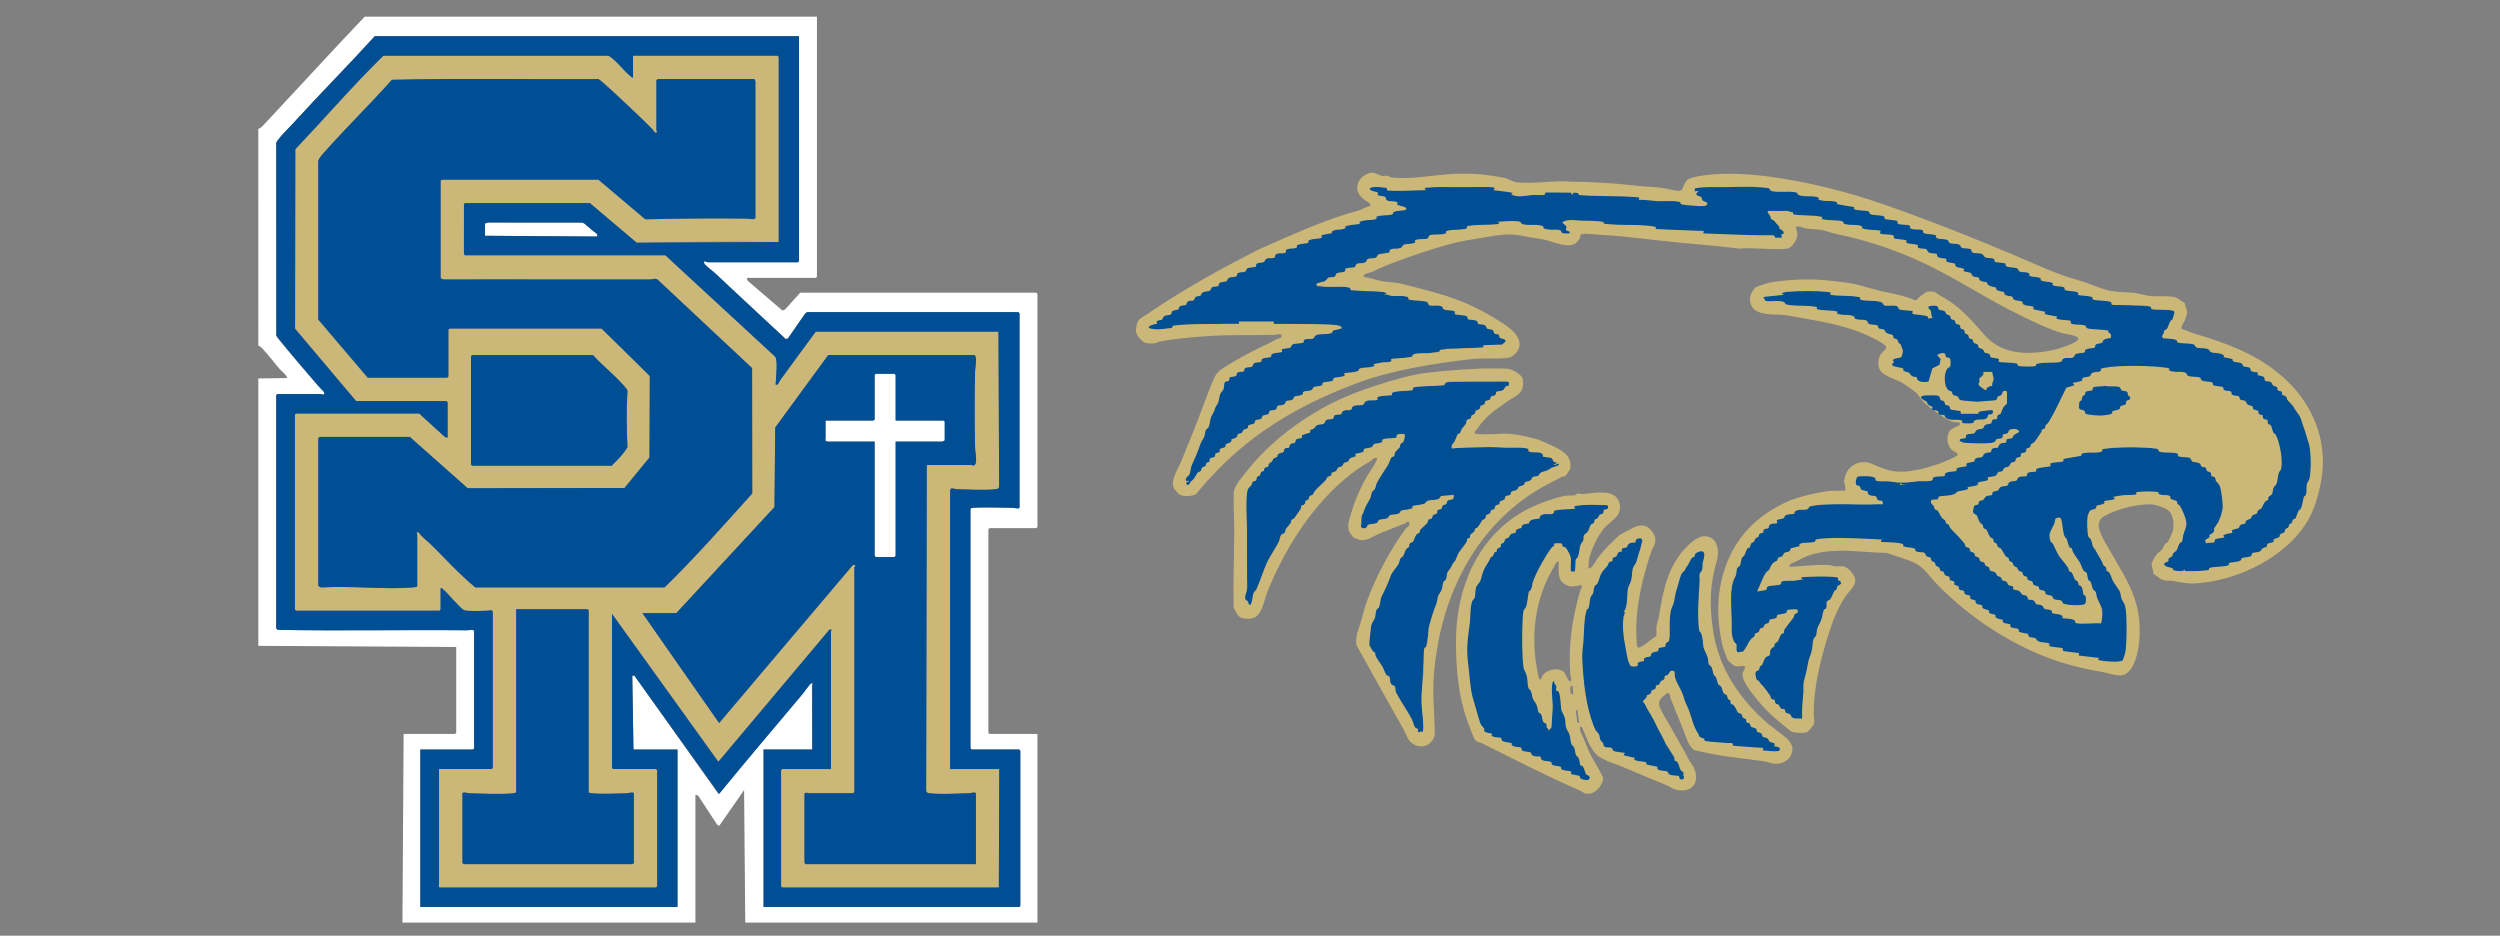<svg viewBox="0 0 1539 576" xmlns="http://www.w3.org/2000/svg" data-name="Layer 1" id="Layer_1">
  <rect x="0" y="0" width="1539" height="576" fill="#808080" stroke="none"/>
  <defs>
    <style>
      .cls-1 {
        fill: #004e94;
      }

      .cls-2 {
        fill: #fff;
      }

      .cls-3 {
        fill: #cbb778;
      }
    </style>
  </defs>
  <g>
    <path d="M159,79.39c1.73-.56,3.32-2.5,4.56-3.83,20.34-21.72,40.4-43.71,60.91-65.28h278.44v160.06l-.72.72h-42.45l.45,1.71,21.47,18.4,1.62-.64,9.32-10.35h145.33l.72.72v143.5l-.72.72h-28.78l-.72.72v125.26l.72.72h29.5v116.14h-179.87l-.72-81.59-15.35,22.08-1.39-1-11.56-17.71-1.67-.49v78.71h-180.35l.72-116.14h31.66l.72-.72v-52.79l-121.83-.72v-164.61l17.75-.24c0-1.63-3.47-4.24-4.57-5.51-3.36-3.87-6.62-8.28-10.06-12.01-.84-.91-1.82-2.2-3.12-2.39V79.39ZM491.88,22.28H230.71c-16.5,18.16-33.86,35.6-50.37,53.75-2.56,2.81-7.41,7.52-9.35,10.32-.43.62-.89,1.14-.93,1.95v118.01c.23,1.45,2.5,3.76,3.56,5.07,7.81,9.71,16.3,19.14,24.4,28.62.45.53,3.02,1.55,1.28,2.81-.85.62-1.4-.25-1.68-.25h-26.86l-.72.72v143.5c0,.08.74.85.97.95,38.86.72,77.89-.12,116.81.27.89,0,4.05-.9,4.05.69v71.99l-.72.72h-32.38v96.95h158.29v-96.95h-27.1l-.73-45.35,1.21-.26,51.81,72.96,57.55-68.62.24,41.26h-29.98v96.95h157.33l.72-.72v-95.51l-.72-.72h-29.26l-.72-.72v-147.34l.72-.72h26.86c.17,0,2.64.91,2.64-.72v-119.02l-.72-.72h-129.99l-1.21.85-10.66,15.34-1.33.38-49.9-46.05-.45-1.71c.79-.37,1.81.48,2.16.48h55.64l.72-.72V22.28Z" class="cls-2"></path>
    <path d="M389.71,47.72v-13.44h88.98l.72.72v113.98c-1.6.73-2.89,0-4.54-.03-27.62-.39-55.42-.06-82.98.52l-28.8-24.5h-76.74c-.21,0-.81.75-.7,1.15l-.04,29.81c-.05.4.5,1.19.73,1.19h123.27l67.61,62.42c1.81,2.25.35,13.89.27,17.25,1.73.43,1.97-1.69,2.97-3.03,7.29-9.84,14.37-19.82,21.73-29.61h112.48l.41,95.65c-.39,1.02-1.09,1.18-2.07,1.31-6.01.81-17.54.19-24.03,0-1.1-.03-2.85-.85-3.61-.3l-.45,1v171.57s30.22,0,30.22,0l-.24,72.95h-133.34l-.72-.72v-71.51l.72-.72h29.98v-84.71c0-.06.88-.98-.25-1.2-.57-.11-.63.19-.97.46l-68.1,81.01-65.47-91.08v94.79l.72.72h26.38l.72.72v71.51l-.72.72h-132.86c-1.38,0-.72-1.89-.72-2.16v-70.79h32.38l.72-.72v-95.99c0-1.59-3.17-.68-4.05-.69-3.05-.03-11.36.51-13.57-.39-2.59-1.05-9.94-10.44-13.07-12.84-.48-.37-.61-.93-1.44-.72v13.2l-.72.72h-88.26l-.72-.72v-119.98l.72-.72h75.79l15.81,14.42,1.7.46v-21.36c0-.16-.64-.73-.48-1.2h-55.88l-37.55-44.49.15-110.51c18.11-19.07,35.48-39.26,54.2-57.59l138.1.02c.81.04,1.33.5,1.95.93,3.83,2.66,8.32,8.77,12.23,11.76.48.37.61.93,1.44.72ZM464.54,48.68h-59.72l-.72.72v30.72c0,.32,1.23,1.95-.97,1.46-4.93-5.21-10.1-10.41-15.33-15.38-2.4-2.29-18.09-17.24-19.44-17.5-42.35.27-84.88-.6-127.12.44-13.2,14.9-27.55,28.81-40.75,43.69-1.45,1.64-4.33,4.5-4.56,6.48l.02,97.43,30.45,35.76h48.92l.72-.72v-28.8l.72-.72h93.53c10.05,9.58,20.38,18.94,29.73,29.21l.05,50-15.64,18.93-96.54.15-35.6-31.57h-55.64l-.72.72v90.71c0,.39,1.53,1.41,2.13,1.22,18.24-1.13,38.12,1.42,56.17,0,.92-.07,1.74-.28,2.62-.5v-31.92c0-.31-1.23-1.96.97-1.45,1.72,2.76,4.29,4.37,6.48,6.48,9.44,9.11,18.13,19.04,28.3,27.36h116.53c18.71-18.33,36.36-38.3,53.96-57.83l-.09-77.16-58.24-54.51c-1.47-1.04-3-.04-4.71-.04-42.38.1-84.77-.15-127.15,0l-1.65-.74v-59.99l.72-.72h96.41l28.88,24.39c20.99-.51,42.19-.66,63.24-.42.95.01,4.53,1.02,4.53-.69V49.88c0-.16-.64-.73-.48-1.2ZM290.66,218.57l-.72.72v66.71l.72.72h85.86c3.51-3.53,7.15-7.09,9.73-11.38-.41-10-.61-20.13-.4-30.16.09-4.13,1.69-4.19-1.71-7.85l-19.14-18.77h-74.35ZM570.54,286.24h27.58c.13,0,.44.37.88.36,3.26-.11,1.3-7.97,1.26-10.17-.31-15.75-.34-32.3,0-48.04.03-1.55,1.61-9.82-.7-9.82h-89.7l-32.64,44.61-.46,48.97-60.43,65.28h-20.86l47.21,67.65,82.03-96.96,1.71-.45c.37.79-.48,1.81-.48,2.16v137.74l-.72.72h-27.34c-.17,0-2.64-.91-2.64.72v41.75c0,.16.64.73.48,1.2h105.04v-43.43c0-1.3-3.24-.24-4.06-.22-6.6.19-18.38.83-24.5,0-.98-.13-1.67-.29-2.07-1.31l.41-200.76ZM317.77,375.03v112.54c-.42.68-.96.66-1.65.74-7.26.85-19.71.22-27.38,0-.82-.02-4.06-1.08-4.06.22v42.71l.72.72h104.08l.72-.72v-42.71c0-1.3-3.24-.24-4.06-.22-6.22.18-16.23.69-22.11,0-.7-.08-1.23-.06-1.65-.74v-111.82l-.72-.72h-43.89Z" class="cls-3"></path>
    <path d="M298.58,145.14v-8.16h60.2c2.38,1.4,4.18,3.52,6.23,5.28.98.84,2.48.91,2.9,2.39l-.54.96-68.8-.47Z" class="cls-2"></path>
    <path d="M551.36,258.89h29.5l.72.72v11.52l-.72.72h-29.5v70.31l-.72.72h-11.51l-.72-.72v-70.31l-28.56.02c-2.55-.33-1.66-1-1.66-2.18v-10.8h29.5l.72-.72v-27.36l.72-.72h11.51l.72.72v28.08Z" class="cls-2"></path>
  </g>
  <g>
    <path d="M491.88,22.28v138.46l-.72.72h-55.64c-.35,0-1.37-.84-2.16-.48-.11.74,0,1.12.45,1.71,1.03,1.36,5.22,4.27,6.75,5.72,14.26,13.56,28.77,26.87,43.15,40.33l1.33-.38,10.66-15.34,1.21-.85h129.99l.72.72v119.5c0,1.3-3.24.24-4.06.22-6.88-.2-18-.77-24.51,0-.7.08-1.23.06-1.65.74v147.34l.72.72h29.26l.72.72v95.51l-.72.72h-157.33v-96.95h29.98v-39.11c0-.24.76-1,.48-1.68-.74-.11-1.12,0-1.71.45-.95.72-3.43,4.7-4.54,6.02-17.3,20.47-34.58,40.95-51.56,61.68l-52.27-72.96-1.21.26.73,45.35h27.1v96.95h-158.29v-96.95h32.38l.72-.72v-71.99c0-1.59-3.17-.68-4.05-.69-38.92-.39-77.95.44-116.81-.27-.23-.11-.97-.87-.97-.95v-143.5l.72-.72h27.34c.2,0,.71.77,1.2.25,1.63-1.03-2.75-4.5-3.61-5.52-8.54-10.16-17.31-20.24-25.55-30.58l-.07-118.41c.04-.81.5-1.33.93-1.95,1.94-2.8,6.79-7.52,9.35-10.32,16.51-18.14,33.87-35.59,50.37-53.75h261.17ZM389.71,47.72c-.84.21-.96-.35-1.44-.72-3.91-2.99-8.4-9.11-12.23-11.76-.62-.43-1.14-.89-1.95-.93l-138.1-.02c-18.71,18.35-36.1,38.51-54.2,57.59l-.15,110.51,37.55,44.49h55.64l.72.72v21.84l-1.7-.46-15.81-14.42h-75.79l-.72.72v119.98l.72.72h88.26l.72-.72v-13.2c.84-.21.96.35,1.44.72,3.13,2.4,10.48,11.79,13.07,12.84,2.21.9,10.52.36,13.57.39.89,0,4.05-.9,4.05.69v95.99l-.72.72h-32.38v70.79c0,.27-.66,2.16.72,2.16h132.86l.72-.72v-71.51l-.72-.72h-26.38l-.72-.72v-94.79l65.47,91.08,68.1-81.01c.34-.27.4-.57.97-.46,1.13.21.25,1.14.25,1.2v84.71h-29.98l-.72.72v71.51l.72.72h133.34l.24-72.95h-30.22v-171.57s.45-1,.45-1c.76-.55,2.51.27,3.61.3,6.49.19,18.02.81,24.03,0,.98-.13,1.67-.29,2.07-1.31l-.41-95.65h-112.48c-7.32,9.81-14.44,19.77-21.73,29.61-.99,1.34-1.24,3.46-2.97,3.03.08-3.36,1.55-15.01-.27-17.25l-67.61-62.42h-123.27c-.24,0-.79-.79-.73-1.19v-29.77c-.05-.4.5-1.19.73-1.19h76.74l28.89,24.4,87.42-.41V35l-.72-.72h-88.98v13.44ZM298.58,137.7v7.44l68.83.49c.42-.02.32-.89.27-1.23-.09-.64-6.85-5.51-7.72-6.68l-1.68-.71-58.03-.05-1.65.74Z" class="cls-1"></path>
    <path d="M464.54,48.68c-.16.47.48,1.04.48,1.2v83.99c0,1.81-3.99.71-5.01.7-20.87-.33-41.94-.03-62.76.42l-28.88-24.39h-96.41l-.72.72v59.99l1.65.74c42.39-.15,84.77.1,127.15,0,1.71,0,3.24-1,4.71.04l58.24,54.51.09,77.16c-17.59,19.54-35.23,39.52-53.96,57.83h-116.53c-10.17-8.32-18.86-18.25-28.3-27.36-2.19-2.11-4.76-3.72-6.48-6.48-2.2-.51-.97,1.14-.97,1.45v31.92c-.88.22-1.69.43-2.62.5-18.04,1.42-37.92-1.13-56.17,0-.61.19-2.13-.83-2.13-1.22v-90.71l.72-.72h55.64l35.6,31.57,96.54-.15,15.35-18.72.24-50.21-29.73-29.21h-93.53l-.72.72v28.8l-.72.72h-48.92l-30.45-35.76-.02-97.43c.23-1.97,3.11-4.84,4.56-6.48,13.2-14.88,27.56-28.79,40.75-43.69,42.24-1.05,84.77-.17,127.12-.44,1.28.25,16.19,14.37,18.48,16.54,4.79,4.54,10.36,9.69,14.88,14.39.65.67,1.02,1.51,1.67,2.17,1.93-.29.71-1.31.71-1.68v-30.72l.72-.72h59.72Z" class="cls-1"></path>
    <path d="M570.54,286.24l-.41,200.76c.39,1.02,1.09,1.18,2.07,1.31,6.12.83,17.9.19,24.5,0,.82-.02,4.06-1.08,4.06.22v43.43h-104.8l-.72-.72v-42.23c0-1.63,2.47-.72,2.64-.72h27.34l.72-.72v-138.22c0-.24.76-1.01.48-1.68l-1.44.23-82.29,97.18-47.21-67.65h20.86l60.43-65.28.46-48.97,32.64-44.61h89.7c2.31,0,.73,8.26.7,9.82-.34,15.41-.33,32.21,0,47.56.05,2.25,1.55,8.93-.27,10.27-1.07.79-1.48.03-1.87.03h-27.58ZM551.36,258.89v-28.08l-.72-.72h-11.51l-.72.72v27.36l-.72.72h-29.5v10.8c0,1.19-.9,1.85,1.66,2.18l28.56-.02v70.31l.72.72h11.51l.72-.72v-70.31l28.56.02,1.65-.74v-11.52l-.72-.72h-29.5Z" class="cls-1"></path>
    <path d="M317.77,375.03h43.89l.72.72v111.82c.42.68.96.66,1.65.74,5.88.69,15.89.18,22.11,0,.82-.02,4.06-1.08,4.06.22v42.71l-.72.72h-104.08l-.72-.72v-42.71c0-1.3,3.24-.24,4.06-.22,7.68.23,20.12.86,27.38,0,.7-.08,1.23-.06,1.65-.74v-112.54Z" class="cls-1"></path>
    <path d="M290.66,218.57h74.35c6.68,7.61,15.51,13.65,21.33,21.86-.81,11.58-.59,23.32-.08,34.91-2.58,4.29-6.23,7.85-9.73,11.38h-85.86l-.72-.72v-66.71l.72-.72Z" class="cls-1"></path>
  </g>
  <g>
    <path d="M1050.01,126.48c.11-.58-.06-.87-.35-1.32-1.37-2.11-6.67-5.32-7.06-7.54-.35-2.02,2.37-2.2,3.87-2.34,63.77-6.06,129.95,23.3,187.74,46.73,24.41,9.89,50.57,22.91,77.03,25.81,8.08.89,17.78.45,25.7,2.34.94.22,1.98.49,2.16,1.61.5,3.12-5.31,11.64-7.43,14.27-.16.57-.13,1,.31,1.43s6.58,1.43,7.94,1.78c27.91,7.1,61.77,19.99,76.04,47,10.18,19.27,8.78,47.33-4.17,65.05-15.57,21.31-45.14,32.17-71.03,30.35-1.69-.12-6.52-1.08-7.93-1.77-.53-.26-1.05-1.3-1.06-1.8-.03-1.35,3.63-4.32,4.69-5.62,6.6-8.1,12.09-19.54,5.93-29.47-1.65-2.66-6.26-6.58-9.17-7.65-11.93-4.4-36.32,1.22-45.91,9.65-3.32,2.92-2.22,10.87-.95,14.77,5.28,16.17,19.27,28.59,22.71,46.48,1.55,8.07,1.4,22.79-1.94,30.37-1.41,3.2-5.76,1.1-8.27.78-38.78-4.84-75.74-26.05-102.63-54.07-5.12-5.33-7-9.43-14.06-12.87-10.56-5.14-18.65-6.42-30.25-7.52-26.81-2.56-54.81-1.48-67.77,26.09-.34.72-1.95,4.2-1.59,4.57,2.38-.17,4.19-1.89,6.36-2.8,12.08-5.01,27.49-7.44,40.52-5.75,9.4,1.21,3.62,4.36.46,8.96-11.57,16.83-19.92,54.69-20.43,74.97-.07,2.94,1.97,7.48-3.23,4.72-8.52-4.52-19.32-16.67-24.58-24.79-1.62-2.5-2.25-2.63-.77-5.54,8-11.71,16.13-23.36,23.79-35.3.63-.98,1.79-1.38,1.43-2.87-.32-.32-7.39,2.59-8.36,3.04-8.98,4.14-16.99,11.6-22.46,19.8-1.38,2.06-2.91,7.64-5.91,3.98-.74-3.21-2.7-7.11-3.19-10.27-2.43-15.58-1.91-30.48,4.5-45.05,11.83-26.86,37.61-36.8,65.51-37.71,7.33-.24,14.66.21,21.89,1.14.1-.75-.63-1.27-1.14-1.66-3.44-2.59-12.67-6.5-14.51-10.17-2.04-4.09,2.5-7.32,6.42-6.42,1.59.37,4.84,2.14,6.63,2.72,30.28,9.73,61.34-12.32,85.61-27.69l.74-1.43c-2.96-2.48-6.71,2.41-8.98,4.04-5.97,4.3-11.75,3.91-18.87,3.6-1.12-.05-7.17-.51-7.56-.85-.36-.31-.54-1.46-.48-1.95.25-1.88,5.04-2.77,6.63-3.5,9.31-4.28,22.47-12.36,22.94-23.84.03-.69.06-1.23-.58-1.66-.62-.13-1.96,2.04-2.62,2.61-7.68,6.7-22.63,5.76-30.28-.75-5.17-4.4-6.97-8.8-4-15.21.89-1.92,3.69-4.3,1.96-6.69-.63-.88-5.43-3.68-6.38-2.78-.06,2.51,3.65,3.24,2.37,5.9l-.37.49c-6.91.62-7.53,6.64-8.16,12.31-.24.27-.58.49-.93.58-1.49.39-6.34-4.19-7.89-5.24s-3.48-2.19-5.09-3.13-9.92-4.71-10.24-5.19c-1.84-2.71,4.64-3.78,6.19-4.98,2.86-2.23,1.41-4.36-.25-6.86-7.54-11.41-32.55-18.39-45.47-21.09-9.61-2.01-19.41-3.17-29.12-4.54-1.56-.22-12.43-.03-10.18-3.73,1.15-.79,2.5-.64,3.69-.98,26.17-7.59,54.11.21,79.66,6.33l20.36,6.93c1.82-.36-1.74-5.35-1.67-6.52.22-3.58,4.19-1.38,5.96-.38,16.51,9.36,24.08,29.91,43.32,34.47,16.58,3.93,36.83-1.36,51.58-9.18,1.79-.95,10.21-5.76,11.16-6.79.46-.5.69-.76.55-1.5-4.65-1.2-9.57-1.98-14.21-3.18-28.7-7.45-47.94-19.55-73.1-33.86-36.93-21-69.2-31.06-111.17-36.92-3.71-.52-7.47-.76-11.13-1.6-.32-.04-.88.36-.93.58-.27,1.28,9.27,11.23,10.32,13.25,1.31,4.25-7.88,3.1-10.52,3.02-6.62-.21-13.91-.69-20.55-1.14-32.22-2.2-64.13-7.31-96.51-8.58-1.28-.05-8.12-1.14-8.4.18,1.07,2.38,4.93,3.44,3.52,6.58-2.05,1.47-9.13-1.6-11.65-2.2-18.96-4.53-31.74-4.81-50.97-1.03-30.74,6.04-60.01,18.77-87.99,32.8-1.54.77-3.57.84-4.74,2.36l.6.51,18.64.43c19.4,2.7,38.7,5.73,57.24,11.94,11.75,3.94,30.19,11.85,39.07,20.4,1.76,1.7,2.99,3.25-.22,4.28-9.19.87-18.89.52-28.02,1.52-31.32,3.44-65.52,12.69-93.83,26.59-27.84,13.68-53.03,33.09-72.57,57.2-1.03.9-2.37.02-2.68-1.14-.37-1.36,2.6-6.65,3.29-8.35,6.21-15.3,11.96-30.88,18.17-46.15.83-2.03,2.93-7.72,4-9.09,1.54-1.98,14.42-8.87,17.52-10.53,14.84-7.93,31.57-15.44,47.75-19.94.85-.24,4.84-.66,4.86-1.49-.45-.68-.99-.53-1.66-.58-13.19-.96-26.02-1.75-39.27-1.87-22.97-.2-46.51-.08-69.16,3.43-1.87.29-6.58,2.29-7.91,1.09-.53-.48-.68-1.58-.37-2.24.48-1.05,6.29-4.19,7.64-5.09,42.05-28.14,88.93-50.8,137.67-64.28,4.24-1.17,8.15-3.08,12.72-2.99l.08-.83-.55-.62c-3.41-1.37-7.15-2.82-10.4-4.52-1.7-.89-10.89-6.25-11.15-7.55,1-3.72,3.33-1.35,5.4-.92,14.34,3,33.35-.02,48.19-.35,9.01-.2,20.39-.34,29,2.07,2.15.6,7.01,3.01,8.78,3.19,4.42.45,12.3-1.31,17.19-1.52,5.87-.25,11.76.19,17.58.4,20.95.78,42.05,2.65,62.84,5.22,6.17.76,12.3,2.1,18.51,2.61ZM1390.57,313.34c12.78-13.83,17.88-32.48,7.54-49.35-13.48-21.98-56.17-37.54-80.88-38.42-19.19-.68-23.88,2.33-39.59,11.3-2.88,1.64-4.68,1.3-6.54,4.68-.63,1.14-.91,2.59-1.5,3.74-16.23,31.88-35.21,49.23-69.64,59.75-3.54,1.08-7.01,2.87-10.79,2.86l-.27.91c15.62,21.78,34.58,42.02,56.95,56.95,10.66,7.11,31.88,19.61,44.78,17.62,7.19-1.11,1.47-12.77-.22-16.57-4.83-10.91-11.04-20.17-16.7-30.42-2.92-5.28-4.73-10.95-5.49-16.95l-1.07-.31c-1.63.44-4.54,8.87-4.6,10.66-.1,3.26,3.72,9.34,5.54,12.21,3.75,5.93,15.83,20.24,16.39,26.25.2,2.16-.52,5.11-2.9,5.72-.66.17-4.22-.22-5.05-.38-21.57-4.08-46.3-34.58-58.1-52.22-.68-1.02-4.55-6.82-4.63-7.37-.16-1.11.82-2.14,1.54-2.92,5.96-6.45,24.62-16.31,32.99-20.12,28.36-12.9,60.59-20.92,91.51-12.09,23.24,6.64,37.99,25.73,22.89,48.71-1.5,2.28-3.45,4.19-4.95,6.46.87,1.07,4.92-1.75,6.1-2.31,10.15-4.79,18.96-10.03,26.68-18.39ZM1226.07,229.79c-.67-.67-3.07-.58-3.94-.21-.23.1-1.73,1.94-1.9,2.24-3.62,6.58,2.51,9.7,5.71,4.21.93-1.59,1.51-4.87.12-6.24Z" class="cls-1"></path>
    <path d="M894.07,276.07c2.39-.41,4.84-.48,7.24-.78,16.34-2.05,31.34-2.64,47.08,3.49,1.96.76,11.5,5.16,11.5,7.21-.1.68-.64,1.11-1.17,1.46-2.13,1.42-6.12,2.53-8.57,3.77-13.11,6.59-26.39,17.3-36.09,28.24-27.29,30.8-39.05,71.54-38.73,112.39.05,5.88,1.56,13.34.8,19.09-.51,3.88-3.16.48-4.14-1.13-1.79-2.93-3.12-6.41-4.78-9.43-8.12-14.73-16.46-29.36-24.9-43.91-.5-.88-.65-1.71-.58-2.71.15-2.08,1.8-7.24,2.47-9.52,8.13-27.37,24.83-57.13,46.62-75.86.57-.49,4.65-2.49,3.61-3.49-.77-.06-1.51,0-2.26.16-4.97,1.1-13.28,4.21-18.3,6.01-7.42,2.65-15.41,6.01-22.7,9.09-3,1.27-7.85,4.24-10.65,5.06-1.58.46-3.86.49-3.6-1.71.73-6.28,4.51-14.63,7.34-20.35,5.83-11.83,13.32-22.8,20.25-33.98v-.92c-1.97-.37-3.46.84-5.21,1.32-18.26,5-34.94,17.02-47.7,30.84-19.22,20.82-32.79,46.4-42.04,73.05-5.14,2.64-3.05-6.24-3-8.89.37-20.05-.34-40.14.02-60.19.54-3.9,8.81-13.14,11.74-16.31,29.52-31.9,75.52-50.78,118.57-53.08,9.24-.5,21.94-1.24,31.04-.41,8.15.74-3.6,6.14-5.18,7.2-8.52,5.7-16.81,14.21-22.56,22.69-1.55,2.29-5.21,7.71-6.1,10.02-.27.69-.26.9-.01,1.61Z" class="cls-1"></path>
    <path d="M1019.21,400.47c.25-.18.48-.73.97-1.07,1.97-1.39,5.82-2.61,6.47-5.13.58-2.22.27-6.29.55-8.79,1.58-13.89,5.87-34.95,16.44-44.9.41-.39,4.22-3.3,4.49-3.39,5.14-1.57.9,7.47.47,9.47-8.99,42.34,4.91,79.55,37.88,106.67,3.23,2.66,7.31,4.75,9.85,7.98-.33,1.1-1.19,1.76-2.37,1.76-6.15,0-14.05-1.96-20.27-2.94-5.7-.89-11.21-1.97-16.86-2.96-3.44-.6-7.03-.33-10.34-1.63-1.36-.88-6.03-14.72-7.04-17.27l-9.61-24.33-.96-.47-16.97,18.29,24.9,44.67c.56,1.05.66,2.11-.08,3.09-.69.65-1.65.39-2.45.19-2.81-.72-7.88-3.63-10.83-4.87-8.81-3.68-17.81-7.01-26.55-10.85-2.17-.96-7.66-3-9.17-4.29-3.09-2.63-7.8-14.83-9.05-19-9.8-32.91-7.63-85.33,24.07-106.23,1.39-.92,6.36-3.97,7.7-3.74,2.8.48.84,2.9.47,4.05-6.88,21.1-14.17,46.13-8.92,68.39.23,1,2.11,6.56,2.62,6.74,2.18.75,2.29-.95,3.37-1.77,3.62-2.71,7.52-5.09,11.21-7.68Z" class="cls-1"></path>
    <path d="M990.12,310.91c.16.71.15,1.51-.14,2.19-.37.86-6.01,5.47-7.29,6.91-5.96,6.74-9.52,15.71-11.48,24.42-.44,1.98-.6,10.73-3.59,9.77-1.75-.56-.74-8.85-1.09-10.9-.69-4.07-5.07-9.39-9.62-7.17-1.28.62-4.42,5.88-5.32,7.39-19,32.08-18.97,68.47-.38,100.74.64,1.1,3.43,6.54,3.83,2.94.62-5.56.3-11.36.34-16.83.01-1.82-.28-10.07.36-10.89.74-.95,1.74-.62,2.45.24,1.51,1.82,2.28,10.37,2.91,13.17,2.91,12.85,6.88,27.16,13.3,38.68,1.39,2.5,3.05,4.91,4.87,7.12.45,1.27-.66,2.81-1.96,2.73-16.55-7.83-32.97-15.91-49.44-23.9-1.94-.94-3.86-1.87-5.79-2.81-2.08-1.02-7.64-2.88-8.95-4.52s-4.02-10.35-4.75-12.83c-11.77-39.98-6.65-94.68,33.3-116.82,12.86-7.13,31.72-11.12,46.45-10.05.69.05,1.37.12,1.99.44Z" class="cls-1"></path>
    <path d="M1188.31,242.15c6.08-.21,4.26,1.01,7.93,4.57,2.54,2.47,7.23,5.94,10.75,6.45,3.77.54,15.32.06,18.88-1.14,1.13-.38,2.89-2.73,3.61-.52-2.71,4.01-6.59,6.86-11.25,8.21-11.42,3.32-23-2.4-31.35-10.02-1.05-.96-6.02-5.66-5.07-6.94.25-.34,5.5-.58,6.49-.62Z" class="cls-1"></path>
    <path d="M1283.5,241.42c6.6-5.65,18.53-6.3,25.43-.81,4.25,3.38,2.55,5.6-.87,8.73-3.21,2.93-11.57,7.88-15.88,7.67-1.41-.07-6.67-1.5-8.05-2.06-.8-.32-3.91-2.6-4.22-3.26-1.41-3.02,1.26-8.26,3.59-10.25Z" class="cls-1"></path>
  </g>
  <g>
    <path d="M1038.55,110.91c1.95-1.83,8.82-2.78,11.65-3.12,23.3-2.82,51.58,2.2,74.25,7.64s45.95,13.98,68.32,22.56c19.35,7.43,38.26,15.19,57.32,23.46,6.76,2.93,15.41,6.61,22.43,8.98,4.03,1.36,8.94,2.58,12.82,4,4.1,1.51,10.02,4.03,14.32,4.75s9.93.62,14.52,1.19c2.89.36,6.37,1.49,9.04,1.81,4.25.51,13.11-.33,16.53,1.05,1.25.5,3.34,2.54,4.98,2.96.17.26,1.71,5.61,1.73,5.98.03.49-1.19,4.38-1.47,5.09-.54,1.36-2.92,4.25-1.8,5.33,2.5.57,5.05,1.99,7.41,2.69,18.89,5.64,35.84,11.56,51.5,24.04,16.8,13.39,27.81,32.77,27.89,54.78.04,10.48-3.25,24.9-8.12,34.18-12.49,23.81-43.52,39.08-69.87,40.83-5.64.37-9-.6-14.27-1.47-1.81-.3-3.9.03-5.84-.52-2.26-.64-4.3-2.69-6.26-3.93.14-1.8-1.03-3.95-1.11-5.56-.07-1.33,2.22-5.37,3.18-6.47.82-.93,2.07-1.56,2.97-2.63,1.02-1.21,1.35-2.71,2.04-3.57.44-.56,1.45-.8,1.9-1.47.49-.73,2.68-5.52,2.94-6.41,1.11-3.82.48-10.5-2.96-13.05-1.95-1.44-7.84-3.58-10.28-3.59-9.27-.06-20.39,2.65-28.5,7.06-2.62,1.43-3.96,3.12-3.83,6.22.21,4.85,5.44,12.64,7.84,16.84,10.6,18.5,18.81,30.28,17.19,53.11-.46,6.52-2.61,18.25-8.83,21.46-3.5,1.81-9.91-.72-13.52-1.35-16.16-2.82-28.98-6.24-43.84-13-21.72-9.88-42.14-24.34-58.54-41.31-4.56-4.72-7.74-10.18-13.87-13.06-5.45-2.55-11.21-3.9-16.81-6.01-19.13-.32-38.52-5.07-55.76,5.15-1.5.89-4.33,1.05-4.24,3.42,8.07-.36,16.02-1.56,24.13-1.13,1.34.07,2.46.64,3.73.76,1.78.16,3.76-.23,5.52.09,2.64.48,6.26,4.76,6.92,7.29,1.11,4.28-3.42,7.71-5.51,10.76-4.81,7.02-7.61,13.93-10.19,21.97-5.24,16.35-9.81,33.78-9.65,51.34.02,2.41.88,4-.44,6.63-.14.27-2.81,3.4-3.09,3.64-1.51,1.29-8.61,1.01-10.42-.06-5.63-4.61-11.38-8.96-16.33-14.34-3.18-3.46-7.55-8.62-10.18-12.63-1.7-2.59-3.76-5.9-3.25-9.04.2-1.25,2.93-4.45.22-4.3-1.98.11-3.31.65-5.48-.2-.37-.14-3.39-2.63-3.62-2.92-.86-1.09-3.42-8.28-3.76-9.89-3.66-17.24-3.59-34.1,2.99-50.69,7.16-18.06,20.48-30.12,38.06-37.86,5.56-2.44,18.15-5.44,24.23-6.07,3.34-.35,6.86-.07,10.21-.26,1.07-2.02-.57-3.79-.41-6,.21-2.89,1.61-6.28,3.75-8.24,3.87-3.54,8.91-4.3,13.73-2.13,4.41,1.99,9.51,4.07,14.51,4.56,10.67,1.05,27.26-4.22,36.72-9.27,3.32-1.77-1-2.63-2.47-4.04-3.2-3.08-3.66-9.05-.67-12.38.86-.96,6.11-2.63,5.87-3.66-.99-1.32-2.58-.71-3.84-1.03-2.79-.71-6.65-2.93-8.88-4.77.74.32,2.54.23,3.01.54.3.2.23.93.61,1.34,2.29,2.45,7.25.73,10.19,1.87l.25,1.5c.9.53,5.68.51,6.61-.01.46-.26.12-1.04.88-1.44,3.1-1.62,7.95.94,8.33-3.64.72-.31,1.56-.01,2.27-.35.88-.41,1.15-2.04.13-2.37-.78-.26-7.06.56-7.91.94-.77.34-.21,1.15-.66,1.27l-10.64-.02-.03-1.46c-1.33-.77-5.5-.67-6.33-1.34-.5-.4-.24-1.35-.73-1.89s-2.31-.65-2.55-1c-.19-.27-.04-1.04-.42-1.63-.67-1.04-1.77-.71-2.28-1.09s-.27-2.09-1.5-2.62-7.26-.4-8.76-.17c-4.92.76,1.06,3.27,1.49,3.69.54.53.52,1.4,1.08,1.91,1.15,1.05,3.99.98,1.89,2.6-1.91-1.71-3.88-3.34-5.62-5.23-1.11-1.22-2.21-3.23-3.2-4.28-1.17-1.23-8.21-6.08-9.87-6.96-3.53-1.87-10.55-3.75-12.71-7.11-1.95-3.02-1.52-7.79.61-10.59,1.5-1.98,5.29-3.21,1.02-6-5.26-3.43-12.37-6.51-18.37-8.56-12.98-4.45-27.05-6.35-40.54-8.83-7.55-1.39-23.34,1.81-22.93-10.66.06-1.96,2.21-5.99,3.98-6.87s7.8-2.7,9.74-2.98c10.25-1.48,22.12-2.21,32.39-1.17,5.66.57,12.71,1.18,18.2,2.37,5.27,1.14,10.49,2.94,15.68,4.14,5.65,1.31,10.39,2.09,16.02,3.8,1.84.56,3.73,1.26,5.52,1.98,1.65.19,1.67-1.14,2.59-1.86.57-.45,4.3-3.21,4.57-3.29.72-.22,3.57-.19,4.39-.06,1.32.22,2.76,1.72,3.98,2.38,8.01,4.33,13.28,8.94,19.56,15.59,7.75,8.2,10.63,14.37,22.37,18.02s29.94.9,40.7-4.77c7.32-3.86-4.19-4.83-7.12-5.62-8.34-2.27-18-7.1-25.78-10.86-23.34-11.29-43.82-25.81-67.7-35.89-15.55-6.57-29.84-11.07-46.46-14.49-2.82-.58-6.65-2.14-9.1-2.49-3.06-.44-6.32-.22-9.6-.87-1.62-.32-3.28-1.73-5.52-1.03-.32,1.69.74,3.08.78,4.68.08,2.82-3.38,8.46-6.19,8.8-8.99,1.06-19.99-.82-29.19,0-16.53-1.99-33.09-3.06-49.63-4.97-12.18-1.41-25.63-3.02-37.88-3.63-2.41-.12-8.11-1.03-10.18-.14-.99.43-.63,1.87-1.04,2.73-.07.14-1.92,2.31-2.06,2.43-4.88,3.95-14.56-.83-19.72-1.93-3.91-.84-8.1-1.18-12.13-2.08-11.45-2.53-18.62-.08-29.7,1.55-9.19,1.35-16.3,3.12-25.18,5.86-11.65,3.6-23.15,7.6-34.42,12.33-1.54.65-2.96,1.6-4.5,2.23-1.63.67-6.31.99-4.99,3.2,3.86.23,7.48,1.86,11.26,2.51s7.31.49,10.94,1.4c12.5,3.1,26.86,6.5,38.71,11.4,6.66,2.75,13.9,6.46,20.02,10.28,5.44,3.4,15.06,8.73,14.81,16.18-.12,3.46-3.76,7.51-7.21,7.92-6.94.82-14.98-.04-22.39.79-21.95,2.45-48.45,6.68-69.11,14.28-20.75,7.64-40.22,16.95-58.37,29.53-15.79,10.94-30,24.49-42.34,39.54-2.87,1.05-6.92,1.4-9.77.12-.62-.28-3.23-3.3-3.55-3.93-2.39-4.88,2.25-11.34,4.11-15.87,2.43-5.91,4.87-11.98,7.37-18.06,4.22-10.25,7.7-20.7,11.98-31.03,2.51-6.07,3.11-6.76,8.54-10.16,6.79-4.25,13.7-8.03,20.96-11.58,3.42-1.67,7.15-3.25,10.17-5.15,1.17-.73,3.58-.23,3.12-2.44-.4-1.2-3.19-.24-4.25-.21-13.62.41-26.99-.2-40.78.73-9.85.67-20.68,1.63-30.21,3.45-.97.18-1.81.87-2.73,1.01-1.38.21-5.13.2-6.29-.4-2.1-1.09-4.68-3.98-5.29-6.3-.44-1.69.39-5.85,1.36-7.26,1.08-1.57,3.75-2.82,5.18-3.8,21.95-15.08,45.42-28.05,69.11-40.09,19.99-8.75,39.94-18.09,61.07-23.82,2.66-.72,4.75-2.45,7.45-2.84.4-2.2-2.12-2.55-3.53-3.73-3.31-2.78-5.4-5.23-4.22-9.81.91-3.55,5.36-7.05,9.03-6.97,2.32.05,4.42,1.85,6.58,2.06.97.09,1.66-.32,2.4-.23.79.1,1.64.97,3.02,1.12,12.44,1.36,26.12-1.67,38.52-2.24,10.61-.49,19.9.45,30.2,2.33,2.77.5,5.75,2.65,7.94,2.9,10.59,1.21,23.21-1.43,34.05-.39,13.21.17,25.66.82,38.78,2.36,5.62.66,11.05.77,16.55,1.4,3.42.39,7.59,1.87,10.85,1.9,2.21.02,2.39-2.98,3.48-4.78.29-.48.96-1.52,1.32-1.86ZM762.8,197.91h21.32v1.5c3.17.08,6.38-.12,9.55-.02,9.53.29,19.7-.28,29.16.76,1.02.11,3.21.56,3.18,1.87-.42.57-4.56,1.06-5.35,1.49-.45.24-.11,1.04-.88,1.44-2.49,1.31-7.45.17-9.76,1.47-1.01.56-.67,1.47-1.47,1.89-1.5.8-4.24,0-5.52.85-.81.26-.23,1.24-.39,1.48-.65.97-5.29.62-6.83,1.37-.98.48-.7,1.62-1.66,2.08-.81.39-4.81.53-5.16,1.02l.38,1.49c-1.62.75-5.3.45-6.5,1.46-.51.43.05,1.23-.44,1.58-1.05.75-4.4.45-5.54,1.41-.51.43.05,1.23-.44,1.58-.87.62-3.41.44-4.28.88-.78.39-.71,1.86-1.49,2.25-.88.45-3.38.25-4.27.89-.44.31.04,1.28-.81,1.89-.98.71-3.11.06-3.91.95-.48.53-.24,1.44-.74,1.88-.65.58-3.85.69-4.08.97s.24,1.38-.4,2.03c-.57.58-2.07.37-2.46.91-.41.57-.42,3.16-.73,4.13-.42,1.31-1.37,1.76-1.82,2.61-1.03,1.92-.88,4.78-1.82,6.46-1.17,2.08-1.03,1.08-1.97,4.01-.58,1.8-1.32,2.5-1.88,3.72-.97,2.13-.86,5.15-1.93,7.03-.41.72-1.09.61-1.52,1.5-.54,1.11-.57,3.12-1.01,4.22-.5,1.26-1.66,2.35-2.26,4.1-1.69,5.01-2.95,8.01-5.23,12.72-.83,1.7-1,5.4-1.78,6.63-.55.85-2.91,1.68-1.77,3.84l1.49-.37c.28,1.19-.62.52-1.01.82-1.39,1.08.65,2.87,1.57,1.02,1.16-2.34.52-.83,1.9-2.2,1.15-1.14,2.12-3.29,2.97-4.5.33-.47,1.53-.46,2.07-1.29.38-.58.27-1.38.73-1.89s1.95-.7,2.16-1.02.02-1.06.42-1.62c.44-.62,1.63-.71,1.82-.99.29-.41.04-1.58.54-2.08s2.25-.39,2.84-.92c.42-.38.09-1.67.52-2.07.47-.43,2.32-.62,2.49-.89.23-.37-.12-1.28.22-1.83s2.55-.65,3.22-1.3c.51-.49-.15-1.16.5-1.69.86-.7,2.54-.53,3.26-1.66.36-.57-.14-1.15-.03-1.29.11-.15,2.81-.72,3.36-1.34.49-.56.25-1.45.74-1.88.43-.38,1.64-.34,2.24-.75.77-.53.65-1.37,1.14-1.85.6-.59,2.05-.57,2.64-1.13.51-.49-.15-1.22.49-1.7.83-.62,2.92-.56,3.61-1.28.52-.55.16-1.41.59-1.73.79-.6,2.82-.49,3.74-1.05l.72-1.86c.88-.5,3-.47,3.68-1.12.48-.46,0-1.28.82-1.88.95-.69,2.72-.1,3.69-.79.83-.6.43-1.97,1.33-2.41,1.05-.52,3.07.15,4.14-1.1.38-.44.31-1.23.94-1.67,1.04-.73,2.71-.04,3.9-.96.74-.57.61-1.44.99-1.72.96-.69,4.08-.53,5.14-1.42.51-.43-.05-1.21.45-1.58,1.19-.9,3.77-.41,4.93-.97.96-.47.7-1.62,1.66-2.08,1.11-.53,4.09-.37,4.94-.97.49-.35-.07-1.21.43-1.59,1.32-.99,5.17-.46,6.15-1.25.58-.47.1-1.43.6-1.72,1.18-.66,6.54-.5,6.82-1.69l-.33-1.28c1.65-.32,7.98-.57,8.77-1.53.22-.27.08-.83.45-1.12,1.53-1.23,7.17-.45,9.11-1.65.79-.49-.37-.84-.38-1.31,2.08-.22,4.1-.84,6.18-1.12,1.62-.22,3.54.51,4.89-.75l-.21-1.1c.47-.72,10.78-.62,12.82-1.5.47-.21.09-1.01.88-1.44,2.07-1.12,7.56-.64,10.03-.82,1.13-.08,5.21-.42,5.93-.73.46-.2.05-.9.48-1.15.81-.46,3.04-.32,4.07-.73l22.06-.76.94-1.12-1.12-.37,12.14-.39,2.26-1.85c.13-2.09-2.83-1.43-3.6-2.4-.42-.53-.24-1.59-.7-1.92-.52-.37-1.99-.03-2.64-.72-.52-.55-.18-1.5-.95-2.04-.82-.59-2.76-.31-3.52-.97-.42-.36-.4-1.09-.75-1.5-1.24-1.47-3.13-.51-4.67-1.34-.97-.64.68-1.21-1.62-2.1-1.42-.54-4.18-.34-4.6-.64s-.26-1.23-.55-1.7c-.68-1.1-6.13-.86-7.66-1.51v-1.68c-1.17-.93-5.28-.42-6.86-1.37-.69-.42-.45-1.09-.87-1.47-1.82-1.62-6.95.12-8.34-1.29-.38-.39-.38-1.11-.76-1.49-1.43-1.42-9.58-.53-11.95-2.08,1.32-1.71-2.94-1.79-4.3-1.87-1.81-.11-3.9.23-5.64.03-1.48-.17-2.88-1.25-4.66-.76-.18-.74,1.59.02,1.12-.93-.27-.54-1.86-.82-2.47-.9-2.72-.32-18.74-.42-19.53-1.25-.17-.18.11-.83-.3-1.06-2.43-1.36-11.61-.55-14.92-.72-1.65-.08-3.4-.63-5.16-.45l-.64-.88c0-1.43,3.97-1.48,5.28-2.21,1.16-.65,1.44-1.95,2.57-2.29s2.3.05,3.3-.43.78-1.72,1.58-2.16c1.07-.58,3.91-.36,4.88-1.13.51-.41.02-1.04.18-1.32.68-1.21,4.77-.77,5.79-1.28.71-.36.55-1.51,1.36-2.01,1.45-.89,4.32.12,5.73-1.38.36-.39.35-.98.59-1.28.97-1.17,4.14-.48,5.52-1.21.8-.43.46-1.33,1.47-1.89,1.3-.73,6.54-.77,7.01-1.43.17-.24-.87-1.07.67-1.74,1.9-.83,4.11-.08,5.91-.82,1.3-.53,1.41-1.95,2.28-2.2,1.25-.37,6.12-.23,6.83-1.24.12-.17-.33-.79-.18-1.09.74-1.35,6.12-.78,7.42-1.18,1.01-.31.81-1.47,1.39-1.97,1.34-1.16,8.07-.18,10.22-1.3l.27-1.48c4-1.26,8.2-.35,12.2-1.42l.43-.17.1-1.38c6.01-1.3,12.3-.52,18.43-1.22.67-.08,1.61-.2,1.33-1.08l-1.87-.37c4.22-.19,9.06-.8,13.27-.37,2.84.29,1.45,1.3,3.09,1.76,3.76,1.05,8.04-.1,11.78.97,1.89.54.57,1.32,1.25,1.8,1.92,1.37,7.79.08,10.12,1,.82.33.42,1.06,1.09,1.54,1.06.77,3.36.26,4.66.4v-1.11s-2.08-.75-2.08-.75c-.52-.77.33-1.68.16-2.37-.1-.4-1.85-1.67-2.33-2.14-.6-.58,1.43-1.34,1.85-1.45,3.39-.85,6.47-.13,9.69-.04,4.54.13,9.12-.07,13.59.83l.28,1.06c10.56,1.49,21.4-.08,31.88,1.91l.05,1.44,29.55,1.12-.37,1.49,9.55.36c10.77.41,21.77.92,32.52.76,2.5-.04,2.01,1.47,2.27,1.52l4.28-.03-.75-1.86c2.06-.19,2.16-1.5.71-2.77-.35-.31-1.05-.32-1.49-.77-.31-.32-.02-1.27-.68-1.9-1.7-1.62-1.3-1.35-2.63-2.99-.54-.66-1.69-.74-2.06-1.31-.3-.45-.21-1.24-.5-1.75-.59-1.03-1.65-1.87-1.57-3.1h12.15c.72,0,2.51.99,3.54.77l.03,1.46c5.92.84,12.09.12,17.94,1.52l-.23,1.13c.83,1.18,10.12.5,12.69,1.55.8.32.33,1.22,1.08,1.56,2.54,1.15,9.25.03,10.77,1.56.36.36.21,1.1.63,1.32,2.03,1.09,10.15.58,10.96,1.49l-.38,1.49c1.68.97,7.65.24,8.42,1.51.26.43,0,1.22.41,1.53.77.58,7.01.59,7.62,1.47.09.13-.8.8.26,1.41,1.34.77,6.03.41,6.65,1.55.14.25-.21.85,0,1.14.75,1.07,4,.44,5.2,1.18.75.46.47,1.29,1.46,1.9,1.45.9,4.12.39,4.92.99.44.33-.04,1.27.81,1.89,1.05.77,3.4.6,4.65.96l.55.55-.15,1.08c1.15.96,4.54.92,5.36,1.5.44.31-.04,1.29.8,1.89.97.7,3.53.39,4.65,1.33.75.63-.39.8-.37,1.3,1,.6,4.16.72,4.77,1.22.4.33.36,1.5,1.45,2.11,1.18.66,2.44.12,3.37.77.71.39-.07,1.14.36,1.54,1.11,1.04,3.27,1.04,4.68,1.25.29,2.98,3.18,2.37,5.37,3.24.83.26.1,1.12.26,1.38.51.86,4.79,1.07,5.17,1.6.07.1-.91,1.21.86,1.94,1.09.45,3.28.16,4.02.84.56.51.15,1.39.59,1.73,1.33,1,4.85.28,5.57,1.47.27.45,0,1.21.41,1.52,1.31.99,4.86.49,6.51,1.46l-.38,1.49,7.48,1.5-.38,1.49,7.85,1.5-.74.93c.72,1.39,8.23.97,8.93,1.74.15.17-.02.99.23,1.44.73,1.31,6.81.37,8.9,1.49.49.26.06,1.45,1.65,1.8,1.62.3,11.85.75,12.41,1.26.12.1-.05.73.13.94.94,1.09,2,.95,1.35,3.44-.27.44-3.4.3-4.42,1.37-.44.46-.38,1.23-.97,1.65-.96.68-3.44.26-4.09,1.53-.23.44.02,1.25-.43,1.5-1.06.61-5.21.23-5.96,1.48-.22.37.22.93.15,1.06-.61,1.11-4.55.57-5.9,1.38-.84.5-.6,1.66-1.59,2.15-1.5.73-4.39-.16-6.02.71-.76.41-.53,1.18-1.01,1.61-1.95,1.74-12.43.06-15.46,1.68-.42.22-.1.9-.46,1.17-.81.6-9.77.54-10.76-.09-.71-.45-.47-1.08-.71-1.34-.81-.87-9.67-.3-11.5-1.22l.37-1.47c-1.22-.93-4.42-.57-5.24-1.32-.51-.47-.17-1.22-.61-1.72-.66-.74-2.34-.56-2.97-1.05-.43-.34-.47-1.26-1.13-1.87-.75-.69-2.27-.74-2.58-1.16s-.07-1.25-.71-1.9-2.01-.62-2.49-1.25c-.41-.54-.2-1.46-.71-1.9-.4-.35-1.44-.28-1.88-.74s-.31-1.34-.71-1.9c-.46-.64-1.64-.67-1.93-1.16-.32-.53-.19-1.51-.53-2-.41-.58-1.87-.46-2.25-1.12-.31-.54-.05-1.45-.35-1.89-.35-.52-1.9-.31-2.46-.91-.49-.51-.24-1.39-.73-1.89s-1.79-.43-2.29-1.08c-.42-.54-.22-1.4-.71-1.91-.42-.45-1.56-.43-2.09-.9s-.46-1.4-1.13-1.87c-.8-.56-2.96-.57-3.67-1.11-.54-.41.28-1.77-1.62-2.2-1.62-.36-3.03.19-4.59.29-.5,1.47.98,1.9,1.31,2.62.55,1.21-.06,3.26,1.31,4.48l-2.79.4c-.38-.07-.08-.76-.28-1.04-.96-1.28-7.83-.98-9.64-1.98l.38-1.49c-.43-.49-6.99-.33-8.36-1.18-.72-.45-.54-1.21-1-1.62-1.29-1.15-5.84-.24-7.65-.58-1.3-.25-1.27-1.33-1.89-1.85-2.14-1.76-10.45-.61-13.4-1.86l-.29-1.46c-5.96-1.39-12.22-.45-18.27-1.56l.38-1.49c-.87.15-1.68-.25-2.48-.33-6.07-.61-17.75-.55-23.88-.04-.42.03-4.61.53-3.56,1.49l1.49.37-12.72,1.31-.32.9c.94-.05.59,1.23,1.3,1.5,2.12.78,8.79-.62,11.49.86,1.08.59-.3,1.36,2.73,1.76,5.76.77,11.61.03,17.34,1.18l.05,1.43c.51.83,11.02.34,12.65,1.57l-.21,1.11c1,1.45,8.38,0,10.44,1.83.43.39.13,1.06.88,1.45,1.7.91,6.02-.11,7.25,1.35.39.46.22,1.19.97,1.65,1.24.76,4.22.16,5.52,1.14.51.38-.06,1.23.43,1.59.6.43,2.57.41,3.27.77.64.33.61,1.22,1.46,1.91,1.14.92,3.45.94,4.04,1.57.46.48.26,1.27.55,1.69.35.51,1.68.49,2.27,1.1s.4,1.34.74,1.87c.26.4.94.52,1.25,1,.1.16,1.31,3.27,1.37,3.5.13.57-.48,3.65-.78,4.11-.74,1.11-4.12.58-5.24,1.87l-.12.5c1.88,1.73-1.26,1.35-.25,2.89.74,1.12,5.07,1.2,6.35,1.89l.41.32c-.76,1.87,2.03,1.55,3.31,2.3.94.56,1.1,1.79,2.19,2.29.76.35,2.19.27,2.67.61s-.19,1.51,1.25,2.19c1.92.91,3.99.85,6.03.42l2.37-8.1,4.34-2.21.77-3.58-2.18-2.33c.95-.93,3.29-1.74,4.49-1.13.86.44.56,1.52.93,2.06.43.63,1.9.49,2.43.93s.52,4.05.3,4.8c-.24.8-1.45,1.05-1.98,1.76-2.15,2.89-1.98,10.31.53,12.92.65.68,1.82.62,2.28,1.09.49.5.25,1.36.73,1.89.57.62,2.39.62,2.99,1.12s.55,1.99,1.77,2.34l10.02.86,11.13-.86c1.85-.41,1.07-1.75,1.76-2.35.43-.37,1.47-.25,2.06-.94,1.03-1.21.51-3.44,3.56-2.24v7.29c0,.51-1.67,1.71-2.13,2.39-.62.92-1.42,3.63-1.8,4.15-.36.49-1.49.38-1.87,1.12-.3.58-.04,1.76-.53,2.09s-1.59,0-2.28.34c-.89.44-.49,1.83-1.32,2.42s-2.26.21-3.31.81-.85,1.69-1.56,2.18c-.95.66-2.89.19-4.05,1.19-.66.57-.53,1.34-1.22,1.77-1.25.78-3.61.1-5,.99l-.39,2.04-3.36.57-.36,1.7c1.72-.75,1.43.31,1.74.37,3.11.69,14.6.78,17.86.34,2.91-.39,2.3-1.69,3.07-2.25s2.76-.1,3.51-.89c.63-.66.17-1.62.41-2.02.2-.32,2.08-.33,2.78-.78.8-.51.69-1.41,1.02-1.78,1.11-1.28,6.11-1.45,6.25,1-.11.15-2.79,1.45-3.2,1.86-.54.54-.5,1.43-1.13,1.86-.89.62-2.49.23-3.47.83.2,3.05-1.21,1.8-3.07,2.35-1.67.5-1.73,2.34-2.21,2.66-.71.47-2.24-.17-3.38.73-1,.8-.55,1.66-.82,1.99-.36.44-3.23.11-4.4,1.4-.5.55-.39,1.36-1.23,1.77s-1.78.16-2.63.36c-2.57.6-1.44,1.85-2.13,2.36-.54.4-3.91.52-4.87,1.31l.36,1.47c-1.32.67-5.54.47-6.17,1.51-.26.42-.07,1.11-.26,1.4-.44.69-6.18.28-6.95,1.67-.24.42.13,1.12-.3,1.45-1.1.84-5.35-.24-7.04,1.04-.44.33-.11,1.15-.39,1.55-.75,1.07-7.08.61-8.64.72-3.54.25-7.07,1.04-10.64.76v1.12s3.74.37,3.74.37h-4.86c.3-.72,1.07-.15.75-1.49-2.58.2-5.14-.56-7.67-.75-1.59-.12-7.2.56-7.82-.74-.15-.32.28-.82-.2-1.31-1.2-1.23-9.23-1.32-10.78-.7-.88.35-1.53,4-.87,4.83.52.66,1.8.59,2.2.98.43.43.2,1.55,1.05,2.13.73.5,3.49.75,3.82,1.23.19.28.04.97.26,1.4.85,1.64,4.41.61,5.22,1.9.34.54.05,1.3.78,1.83s1.95.24,2.81.56l.35,2.08c-1.42.06-2.87-.08-4.3,0-8.09.49-16.49-.24-24.7-.02-3.34.09-13.94.19-16.37,1.5-.45.24-.11,1.02-.88,1.44-2.42,1.31-7.95-1.07-8.32,2.9-1.31.38-4.74.21-5.63,1.1-.42.42-.36,1.23-.96,1.65-.85.59-3.17.52-4.24,1.18l.35,1.83c-1.32.66-3.18,0-4.33.73-1.04.67-.78,2.12-1.27,2.47s-2,.04-2.65.72-.18,1.75-.4,2.03c-.13.16-1.67.17-2.2.61-.59.5-.43,1.52-.84,1.96-.36.38-1.36.36-1.96,1.21-.41.58-.4,1.46-.66,1.77-.28.34-1.32.37-1.8,1.01-.51.68-.36,1.88-.81,2.37-.34.36-1.23.27-1.75,1.06-.56.85-.89,2.72-1.66,3.95-.44.7-1.33,1.1-1.5,1.52-.44,1.08-.58,3.73-1.19,4.77-.55.94-1.93.61-2.07,3.2-.2,3.92-1.23,3.71-2.31,7.01-1.75,5.36-.88,17.69-.65,23.62.18,4.78-.76,8.57,1.53,13.05.32.62,1.18,1,1.37,1.62.38,1.25-.29,3.03.27,4.22.67,1.44,2.39-.21,3.67.32.19-.06,2.06-2.89,2.29-3.33.94-1.76,1.52-3.16,3-4.85.38-.44,1.32-.66,1.71-1.28.36-.56.28-1.32.54-1.7.35-.51,1.48-.46,2.05-.94.67-.58.55-1.57.95-2.04.48-.57,1.52-.44,2.05-.95.42-.4.42-1.21.91-1.7.64-.63,2.03-.64,2.49-1.25.42-.55.16-1.48.56-1.76.72-.51,3.34-.53,4.04-1.04.4-.29.15-1.09.41-1.53.64-1.06,4.48-.66,5.81-1.7.7-.55-.84-1.35,1.48-1.87.92-.21,4.99-.5,5.45.17v1.92c-2.73.36-1.83,1.56-2.66,2.95-.49.83-2.35,2.82-3.12,3.99-.7,1.07-1.93,2.41-2.26,2.98-.49.86-.26,1.98-.48,2.33-.13.2-1.14.27-1.61.82-.71.82-1.43,3.39-2.04,4.32-.42.63-1.47.88-1.85,1.51-.41.66-.26,1.62-.49,1.94-.16.22-.98.29-1.39.66-1.71,1.52-.72,2.97-1.33,4.29-.45.97-2.03.85-2.46,1.37-.67.8-1.75,3.94-2.43,4.96-.24.36-.85.45-1.08.79-.36.54-.23,1.44-.61,2.01-.63.93-2.19.39-2.23,2.25-.01.49.52,3.32.74,3.69.24.41,1.18.6,1.54,1.17,1.36,2.11,1.23,1.47,2.4,2.84.82.96,3.83,4.98,4.47,6,.3.47.18,1.21.55,1.69.51.68,1.97.66,2.2.98.27.37.01,1.51.54,2.08.36.39,1.49.48,1.9.81.47.39.6,1.93,1.76,2.44.6.26,1.5.11,1.88.37.45.32.28,1.4.69,1.92.52.65,1.9.5,2.66,1.08s.66,1.56,1.33,2.03c1.51,1.05,4.35.34,6.14.78-.27-5.46.29-10.85.75-16.27.14-1.63-.17-4.49.13-5.93.85-4.16,1.88-6.79,2.6-11.54.47-3.13,1.75-5.21,2.41-8.06.51-2.19.41-5.1,1.1-7.13.37-1.09,1.16-1.39,1.53-2.21.53-1.2.32-2.63.64-3.85.66-2.53,2.1-4.21,2.84-6.51.56-1.75.53-4.28,1.6-5.7.26-.35,1.08-.36,1.31-1.12.34-1.11-.25-2.57.34-3.78.46-.95,1.56-.78,2.16-1.58s1.74-3.84,2.55-5.12c.18-.29.88-.36,1.17-.87.33-.57.23-1.48.54-1.99.38-.61,2.62-.72,2.23-2.23-.23-.88-1.6-1.2-1.75-1.47-.22-.4.06-1.12-.12-1.35-.98-1.28-19.56-.77-22.4-.43v1.12s1.87.37,1.87.37c-2.34-.17-4.63.55-6.92.75-1.57.13-6.66-.44-7.5.75-.2.29.15.88,0,1.14-.76,1.37-7.85.61-8.69,1.94-.34.53.24,1.33-.92,1.89l-5.14.84c.31-1.41,1.19-2.61,1.69-3.92.95-2.48,2.2-5.48,3.75-7.84.37-.56,1.48-.77,1.84-1.53.67-1.45,1.38-3.19,2.64-4.46.54-.54,1.88-.71,2.31-1.24s.25-1.45.72-1.8c.52-.39,1.87-.35,2.58-1.07.53-.53.5-1.45,1.12-1.87,1.25-.85,4.04-.1,3.87-2.84l5.6-1.34c-.47-.92-.21-1.36.77-1.67,2.36-.74,6.27-.2,8.38-.97.76-.28.37-1.22.88-1.45.65-.29,4.54-.68,5.54-.74,11.66-.7,24.05.3,35.71.75l-1.12.37v1.12c4.4.26,8.96.02,13.22,1.19l.46.29-.21,1.11c2.43,1.19,5.39.3,7.68,1.88l-.2,1.11c1.47,1.04,4.64.39,5.76,1.18.67.47.59,1.46,1.33,2.03s2.07.43,2.44.93c.25.34.17,1.15.53,1.71.54.83,1.74.82,2.07,1.29.29.41.16,1.17.54,1.7.43.6,1.58.71,2.08,1.29s.41,1.59.95,2.04c.43.36,1.45.31,1.87.74.49.5.25,1.37.73,1.89.52.56,2.44.61,2.82,1.29.34.59.02,1.58.22,1.83.09.12,2.35.44,2.78,1.17.27.46-.46,1.22.14,1.68l2.59.99c-.45,3.15,2.06,2.01,3.06,2.73.49.35.22,1.54.88,2.11s2.63.44,3.06,1.08l.13,1.7c.79.63,2.37.49,3.05,1.12.47.43.04.99.19,1.32.59,1.27,3.07,1.02,3.91,1.67.58.45-.3,1.18.74,1.84.65.41,3.47,1.05,3.7,1.39.14.2-.55.91.18,1.46.84.64,2.8.53,3.62,1.29.39.37-.08.93.15,1.3.54.86,3.61,1.51,4.69,1.51-1.61,2.87,3.79,2.07,4.48,3.03.1.15-.32.77-.17,1.1.59,1.35,4.05.85,5.07,1.67.52.41.02,1.04.18,1.32.63,1.09,4.6,1.1,5.81,1.67.04,3.07,2.7,1.58,4.45,2.63.57.35.7,1.06,1.16,1.45,1.91,1.61,5.83.73,7.46,1.89.78.56-.42.85-.38,1.31,1.18.83,8.14,1.09,8.56,1.54.23.25-.22,1.62.68,1.76l9.46,1.19-.38,1.49,12.72,1.5-.74.93c.27.52,1.57.75,2.15.84,2.19.33,7.43.63,9.64.49.73-.05,2.93-.32,3.36-.75.22-.22,1.52-4.1,1.64-4.72.95-4.89,1.15-24.01-.06-28.68-.41-1.6-1.83-3.29-2.35-4.75-.42-1.19-.45-3.67-1.17-4.76-1.4-2.13-3.02-4.07-4.2-6.33-.7-1.34-1.19-3.91-2.27-5.11-.48-.54-1.33-.5-1.46-.7-.2-.31,0-1.39-.33-2.1-.37-.81-1.37-.92-1.77-1.6-.22-.37-.2-.97-.43-1.44-1.2-2.46-2.69-4.54-4.01-7.14-.72-1.43-1.5-1.95-1.85-2.71-.5-1.09-.7-3.32-1.23-4.38-.33-.67-1.3-.97-1.58-1.79-.88-2.55-.89-9.82-.47-12.64.11-.72,1.07-2.92,1.52-3.35.77-.74,2.85-.78,3.51-1.27.44-.33.03-1.23.59-1.73.72-.65,4.45-.54,4.79-1.91.07-.28-.32-.82-.29-.87.35-.54,5.37-.59,6.36-1.32s-1.22-.94-.75-1.31c.25-.2,5.37-1.04,6.17-1.12,1.04-.11,7.75-.09,8.04-.38v-1.5c4.58-.44,9.27-.68,13.84,0-1.22,2.35,3.92,1.66,5.4,1.89,2.58.4,1.62,2.01,1.73,2.17.32.45,3.51.95,4.13,1.71.32.39-.07.94.14,1.32.31.56,1.1.66,1.47,1.16,1.14,1.51,3.59,7.26,3.93,9.16.74,4.11-.48,4.93-1.58,8.48-.42,1.34-.45,3.55-.83,4.4-.32.71-1.43.92-1.7,1.38-.51.86-1.09,3.2-1.68,4.21-.43.73-1.59.97-2.06,1.68-.39.6-.31,1.38-.7,1.91-.46.64-1.8.78-2.09,1.28-.33.58-.01,1.43-.24,1.81-.28.46-4.58,1.03-1.57,3,.93.61,4.01,1.1,4.17,1.25.2.18.06.99.42,1.25.46.33,6.59,1.24,6.57-.21.84-.18.43.51.64.65.58.41,12.38.05,13.95-.27,1.17-.24.67-.98,1.03-1.4.88-1.05,10.34-.72,12.25-1.98l-.38-1.12c1.82-.71,6.51-.56,7.65-1.91.21-.25.1-.87.45-1.12.69-.49,3.54-.59,4.63-.9,2.32-.66,1.11-1.64,1.71-2.1,1.06-.8,3.77-.48,5-1.28.68-.45.86-1.35,1.52-1.84.63-.47,2.38-.78,2.54-1.02.22-.32-.07-1.09.43-1.62.88-.93,3.61-.48,4.13-2.04l-.75-.19c.72-1.33,3.03-1.33,3.88-2.02.43-.35.09-1.15.6-1.73.45-.51,2.12-.72,2.65-1.47.38-.53.27-1.26.55-1.69.37-.57,1.31-.55,1.67-.94.47-.51.31-1.33.72-1.9.33-.45,1.21-.62,1.54-1.08.42-.58.3-1.44.69-1.93s1.29-.37,1.56-.76c.45-.64,1.28-3.67,1.91-4.73.4-.66,1.19-.78,1.52-1.49.67-1.44,1.14-5.26,1.78-7.09.15-.43.89-.41,1.24-1.47.62-1.87.04-4.67.71-6.77.28-.88.93-1.37,1.21-2.15,1.47-4.02,1.34-18.25-.11-22.32-1.31-3.67-2.16-7.64-3.55-11.02-.72-1.76-1.33-4.75-2.19-6.06-1.35-2.07-2.68-3.58-3.88-5.83-.44-.81-3.25-3.44-3.71-4.15-.33-.5-.19-1.25-.73-1.88-.7-.82-2-.62-2.3-1.06-.35-.5.08-1.56-.53-2.09-.5-.44-1.98-.29-2.29-.79-.33-.52-.16-1.53-.42-1.92-.31-.45-2.04-.6-2.43-.93-.42-.35-.57-1.86-1.6-2.32-.83-.37-2.71-.18-3.27-.66s-.18-1.63-.71-2.19c-.76-.8-2.86-.87-3.88-1.28l.02-1.68c-.99-.16-3.16-.24-3.91-.77-.79-.56-.41-1.55-.95-2.04-.79-.71-2.98-.31-3.91-.96-.68-.48-.49-1.51-1.42-1.95-1.54-.74-5.84-.01-5.32-2.51l-5.45-1.13c.93-2.78-4.69-2.41-6.45-2.7-2.68-.45-1.78-1.7-3.27-2.35-2.08-.91-6.6-.05-7.65-1.33-.53-.64-.12-1.45-1.6-1.77-1.91-.42-8.45-.13-9.45-1.02-.59-.53-.08-1.16-1.31-1.68-1.6-.68-7.16-.53-7.7-.9-1.21-.85.27-2.52.56-3.24.15-.38-.06-.87.06-1.1.33-.64,1.64-.98,2.05-1.64.6-.99,1.3-3.52,2.06-4.68.25-.38.89-.48,1.22-1.03.26-.44.82-3.02,1.03-3.86.13-.5.24-.53-.21-.93-1.62-1.47-10.7-.58-13.59-1.3-.52-.13-.4-1.34-1-1.7-.3-.18-2.62-.5-3.19-.55-5.13-.43-10.5-.02-15.71-.38-1.07-.07-4.42.31-4.88-.37-.25-.36-.04-1.12-.24-1.43-.59-.92-9.61-.67-11.29-1.55l-.45-1.57c-1.37-.77-8.2-.65-8.76-1.46-.06-.09.99-1.11-.74-1.68-1.58-.53-6.7-.34-7.31-1.3-.28-.44.01-1.23-.4-1.54-.86-.65-5.81-.25-7.26-1.46l.38-1.11c-2.4-1.24-5.4-.33-7.68-1.86l.19-1.11c-1.67-1.06-5.55-.53-6.88-1.48-.5-.35.07-1.21-.43-1.59-1.41-1.06-4.57-.31-5.89-1.14-.71-.44-.56-1.18-1-1.62-.77-.78-4.59-.76-5.99-1.12-2.27-.6-1.13-1.67-1.7-2.1-.84-.63-5.96-.31-6.71-1.43-.16-.24.36-.9-.16-1.32-1.06-.85-3.89-.35-5.35-1.03-1.09-.5-1-1.65-2.31-2.18-1.41-.57-4.96-.23-5.84-.89-.47-.35-.25-1.25-.54-1.7-.79-1.2-4.56-.34-5.92-1.18-.72-.45-.56-1.19-.99-1.62-1.19-1.19-4.88-.53-6.27-1.21-.9-.44-.72-1.29-1.21-1.78-.82-.83-4.52-.58-6.05-1.05-2.1-.65-.9-1.23-1.2-1.75-.73-1.24-7.06-.58-7.89-1.87-.28-.44,0-1.23-.4-1.54-1.14-.86-5.99.27-7.66-1.26-.4-.37.11-.97-.13-1.31-.88-1.25-5.9-.33-7.47-1.45-.49-.35.05-1.68-.85-1.85l-6.96-.89c-1.12-.56.49-1.5-1.67-2.06-1.9-.49-6.45-.21-7.69-1.2-.37-.29-.26-.96-.62-1.33-1.02-1.04-7.5-.37-9.34-1.71l.21-1.11-10.52-1.84.05-1.15c-3.61-1.51-7.72-.04-11.46-1.67l.02-1.29c-3.74-1.45-8.58,0-12.16-1.51-1.38-.58-.33-1.58-2.26-1.84-3.98-.54-10.57.3-14.11-.49-1.52-.34-1.53-1.61-2.14-1.98-.2-.12-3.96-.54-4.66-.58-7.45-.43-15.05-.05-22.44.03-6.09.07-12.25-.43-18.25.73l-.27,1.87,2.61-.36c-.46.64-2.04,1.65-1.33,2.64.33.46,2.29.67,2.83,1.29.48.54.32,1.33.72,1.9.64.9,2.5.72,2.96,1.89.43,2.27-4.68,1.7-6.13,1.65s-9.62-.6-10.17-1.24c-.37-.43.13-1.18-1.02-1.4-4.08-.79-9.28-.15-13.49-.35-3.78-.18-7.58-1.03-11.39-.77l.37-1.49c-12.31-1.25-24.84-.42-37.18-1.48-.02-1.37-1.75-1.57-3.02-1.54s.18,1.48-1.49,1.14l-.39-1.15h-15.65s-.57,1.35-.57,1.35c-.63.46-5.63.07-6.96.15-4.02.26-9.5,1.78-13.26-.17-1.15-.6.86-.37.37-1.3l-11.59-1.5.75-1.49c-.54-.76-14.31-.36-16.66-.36-2.11,0-4.21-.01-6.33,0-6.67.04-13.4-.33-20.03.36-.32,1.34.45.77.75,1.49-7.97.1-16.04.84-23.96.22l-.37-1.69c-2.47-.29-5.16-.64-7.66-.41-.64.06-3.71.36-2.4,1.68.98,1,3.56.98,4.85,1.71l-.37,1.47c1.15.69,3.8.55,4.65,1.15s.29,1.59,1.2,2.17c1.27.81,4.85.23,6.49,1.18l-.23,1.51c.28.41,7.82,1.39,5.1,3.18-.77.51-5.72.32-7.23,1.29-.43.28-.24.96-.63,1.31-1.15,1.03-8.15.51-10.1,1.32-.42.48,1.61,1.51-1.48,2.07-1.6.29-8.11.23-8.85,1.28l.22,1.12c-.61.89-7.59.62-8.76,1.46-.49.36.07,1.24-.43,1.59-.23.17-2.17.6-2.63.66-1.95.25-5.72-.62-5.42,2.24l-6.32,1.17.02,1.69c-1.5.68-7.4.56-8.07,1.69-.2.33.15.92.01,1.13-.72,1.08-6.41.61-7.14,1.85-.27.46.9,1.35-1.55,1.78-1.76.31-3.57-.09-5.33.85,1.17,3.91-4.84.98-6.4,3.14-.4.56.42,1.24-.8,1.8-1.44.66-3.33-.12-4.69.55-.93.46-.72,1.45-1.42,1.95-1.11.79-3.74.49-4.5,1.11-.67.54-.36,1.58-.59,1.84-.39.47-4.36.58-5.18,1-.76.39-.57,1.69-1.57,2.17-1.14.55-3.53,0-4.54.98-.48.46,0,1.28-.82,1.88-1.1.81-3.7-.06-5.01,1.34-.45.48-.31,1.19-1,1.61-.97.59-3.53.3-4.38,1.14-.46.45-.06,1.23-.6,1.72-.81.74-2.88.3-3.76.73-.75.37-.65,1.73-1.5,2.24-1.5.89-3.69,0-5.03,1.71-.31.4-.42,1.24-.65,1.4-.5.36-2.33.14-3.12.8-.58.48-.56,1.75-1.27,2.09s-1.6.09-2.35.27c-2.54.61-1.37,1.65-2.14,2.35-.85.78-3.69.23-4.31,1.32-.25.44-.01,1.24-.41,1.53-.7.51-2.99.4-3.74,1.05-.66.57-.37,1.68-.9,2.1-.86.68-3.54.19-4.6,1.28-.55.57-.31,1.56-.88,1.93-.81.52-2.53.13-3.34,1.08l.22,1.5c-.93-.05-6.06,1.2-4.87,2.62,4.48,1.51,9.33.34,13.95.02.48-.27.17-1.22.86-1.46.57-.2,7.05-.73,8.19-.79,7.91-.41,16.01-.12,23.92-.39,2.8-.1,5.63.1,8.43.02v-1.5Z" class="cls-3"></path>
    <path d="M987.43,325.31c-3.92,4.68-7.78,12.63-9.14,18.72-.35,1.58-.26,4.03-.45,5.72,1.48,1.45,5.08-5.36,5.82-6.33,3.75-4.99,8.59-9.63,13.06-13.86.42-.4,9.49-5.17,10.28-5.42,3.97-1.28,6.69-.9,9.35,2.25,2.11,2.51,3.16,4.69,2.46,8.05-.3,1.46-1.49,2.93-1.99,4.37-5.73,16.35-10.32,35.97-9.45,53.4.06,1.3.2,4.12.4,5.21.09.51.44,1.15.97,1.25,1.8.33,8.64-6.12,10.8-7.03.5-2-.04-4.13.22-6.14.21-1.66,1.11-3.81,1.42-5.69,2.63-16.17,5.45-31.62,17.45-43.5,4.03-3.99,9.89-8.84,15.7-4.52,3.42,2.54,3.81,9.05,2.7,12.82-4.47,15.17-4.8,27.37-2.53,43.1,3.19,22.1,14.8,40.29,30.87,55.14,4.56,4.21,9.77,7.63,14.58,11.6,1.32,1.1,3.35,4.15,3.45,5.9.31,5.17-3.5,9.05-8.42,9.72-3.63.5-5.56-.85-8.92-1.36-10.16-1.52-20.35-2.46-30.51-4.27-4.13-.73-8.26-1.82-12.4-2.56-4.06-2.88-4.97-7.93-6.79-12.29-2.72-6.55-5.3-13.14-7.95-19.73-.52-1.29-.3-3.13-1.83-3.39-2.62,2.18-6.08,4.21-5.1,8.09.6,2.37,5.53,10.35,7.07,13.13,3.69,6.67,7.62,13.34,11.23,20.19.77,1.46,2.28,3.14,2.92,4.56,4.66,10.37-2.63,17.08-12.96,12.96-1.21-.48-2.08-1.3-3.13-1.73-9.17-3.82-18.39-7.62-27.42-11.47-5.7-2.43-14.27-4.4-17.91-9.39s-4.5-8.65-6.79-13.78c-.38-.84-.86-2.32-1.88-1.46-.35,2.52,1.64,5.29,2.51,7.56,2.87,7.49,4.49,10.75,8.65,17.53.44.72,2.98,5.52,3.05,5.95.58,3.65-4.06,9.32-7.7,9.85-4.17.6-4.04-.73-6.92-1.99-20.15-8.78-40.27-19.13-60.03-28.97-.94-.47-2.8-.76-3.4-1.28-1.81-1.55-2.91-5.95-3.76-8.01-7.06-17.03-8.79-35.69-8.7-54.16.16-32.08,13.35-63.32,41.78-79.39,6.96-3.94,16.85-7.51,24.72-9.32,2.16-.49,4.8-.11,6.63-.47.87-.17,1.11-1.05,1.85-1.09s1.87.44,3.03.37c6.04-.36,17.36-3.17,21.43,2.85,2.4,3.55,1.97,8.21-.86,11.35-2.34,2.59-4.95,4.01-7.43,6.97ZM966.99,343.2c.32,2.6-.23,5.75,0,8.41l2.03.33c1.09-.25.57-6.21,1.05-7.54.25-.68.99-.92,1.2-1.42,1.13-2.69.91-4.65,1.49-7.11.31-1.32,1.59-2.11,1.91-3.33.27-1.03-.02-2.13.37-3,.33-.75,1.63-1.25,2.18-1.97.88-1.15,1.54-3.96,2.08-4.61.43-.53,1.43-.45,1.88-1.11.41-.62.23-1.6.48-1.95.14-.2,1.29-.46,1.82-.99.62-.62.67-1.48,1.1-1.89.54-.52,1.82-.48,2.28-1.09.55-.73.21-1.91.36-2.07.27-.29,4.01.1,2.24-2.85-6.73-.15-13.6-.67-20.22.59l.1,1.06.65.43c-2,.52-12.58.39-13.29,1.5-.28.45.05,1.24-.42,1.52-1.41.83-4.63.17-6.14.5-2.78.62-2.02,2.29-2.57,2.69-2.34.41-6.08-.07-6.36,2.99-1.29.2-3.84.16-4.44,1.56-.14.32.03.93-.14,1.15s-2.62.38-3.34,1.36c-.34.46.2,1.11-.31,1.51-.63.49-2.02.36-2.84.92s-.79,1.59-1.29,2.07c-.55.53-1.77.45-2.27,1.1-.44.57-.24,1.47-.88,2.11-.43.44-1.54.61-1.65.78-.23.37.1,1.23-.24,1.81-.29.5-1.66.66-2.1,1.28-.41.58-.21,1.34-.41,1.64s-1.03.21-1.34.53-.38,1.38-.82,1.99c-.41.57-1.31.79-1.53,1.17-.69,1.17-.49,1.49-1.62,3.15-2.57,3.74-3.22,5.72-4.26,9.91-.64,2.58-2.67,4.03-2.99,4.9-.64,1.78-.32,4.98-1,6.86-.28.79-1.06,1.23-1.41,1.96-1.33,2.82-1.03,9.65-1.46,13.12-1.27,10.26-2.39,15.41-.98,26.13.82,6.25,1.07,14.27,2.71,20.1,1.44,5.12,2.97,10.28,4.47,15.35.54,1.81,1.91,2.7,2.48,3.62.35.57-.04,1.34.31,1.8.82,1.09,3.6,1.04,4.89,1.67l-.74.93c.93,1.43,5.36,1,6,1.47.51.37.15,1.96,1.18,2.19l5.52,1.05c-1.11,2.89,4.57,2.01,5.64,2.75.51.35.12,1.28.59,1.75.98.97,3.93.52,5.12,1.15.73.4.55,1.11,1.01,1.6,1.42,1.52,4.48.54,5.25,1.11.48.35.13,1.49.93,2.06,1.14.81,5.32.38,5.95,1.5.22.4-.56,1.01.67,1.6.89.44,4.83.77,5.08,1.09.19.24-.03,1.01.24,1.43.53.84,5.01.94,6.18,1.5l-.38,1.49,5.59,1.15c-.84,2.26,4.54,3,5.48,2.25l.54-.99c.15-1.72-1.98-1.75-2.2-2.1-.37-.61-1.24-3.91-1.91-4.92-.35-.53-1.41-.46-1.72-.99s-.26-2.52-.75-3.74c-.63-1.59-1.45-1.61-1.85-2.27-.51-.85-.51-3.4-1.05-4.56-.42-.91-1.32-1.25-1.8-2.32-.71-1.6-.5-3.64-.99-5.38-.62-2.24-1.94-3.1-2.44-5.4-.33-1.49-.14-3.25-.46-4.78-.45-2.2-1.92-3.69-2.28-5.57-.47-2.44-.39-9.59-1.85-11.25-.38-.43-1.22-.21-1.33-.59-.17-.6.18-1.77.02-2.58-.19-.98-1.68-1.65-1.12-3.18-1.24-.15-1.34,1.92-1.44,2.85-.55,5.1.74,9.68.36,14.95-.26,3.61-.51,7.21-.78,10.82l-1.87,2.05c.51-1.45-.76-1.44-.97-2.2-.19-.69-.02-1.91-.22-2.23-.12-.2-1.46-.3-1.98-1.2-.64-1.1-.63-3.39-1.15-4.46-.37-.76-1.38-.91-1.69-1.4-.57-.91-.6-2.94-1.02-4.12-.55-1.5-2.25-3.46-2.61-4.5-.42-1.22-.46-3.14-1.13-4.48-.39-.77-1.25-1.18-1.49-1.87-.66-1.91-.44-5.17-.93-7.3-.37-1.63-1.69-3.44-1.99-4.74-1.18-5.09-1.16-30.1-.15-35.36.16-.83,1.16-1.4,1.6-2.51,1.08-2.71.98-6.8,1.76-9.37.07-.23,1.01-.72,1.45-1.63.71-1.47.52-2.96.96-4.27,2.02-5.99,7.88-16.3,11.63-21.28.35-.46,1.25-.67,1.5-1.15.22-.43-.23-1.05-.2-1.1.33-.5,4.77-.6,5.17.05.19.31-.09,1.02.11,1.36.15.24,1.7.52,2.17,1.02.7.72,2.87,4.9,3,5.97ZM999.53,376.67c3.07-3.88,1.58-10.04,2.71-14.67.41-1.68,1.61-3.27,2.06-5.42.41-1.99.31-5.15.93-6.92.38-1.1,1.96-3.01,2.35-4.38.77-2.69.93-3.86,1.96-6.64.73-1.95.69-3.74,1.49-5.59-.14-1.63-1.17-1.87-2.63-1.54-1.88.42-1.15,1.95-1.74,2.38-.77.55-2.97-.34-4.32,1.29-.38.45-.43,1.31-.95,1.66-1.29.87-3.47-.24-3.02,2.78-2.98-.11-2.41,1.83-3.33,2.84-.43.47-2.05.77-2.18,1-.24.4.11,1.29-.23,1.82-.29.46-1.56.43-2.08.92s-.49,1.45-.94,2.05c-.92,1.25-2.82,3.01-3.71,4.52-1.19,2.02-1.49,4.84-2.67,6.68-.32.51-1.14.54-1.59,1.41-.64,1.24-.42,3.19-1.01,4.6-.36.85-1.11,1.3-1.4,1.98-.69,1.63-.61,4.97-1.2,6.65-.32.91-1.12.88-1.4,1.62-1.46,3.84-1.48,13.8-1.8,18.36-.3,4.15-.98,7.63-.76,11.99.69,13.76,2.2,28.69,7.22,41.4,1.12,2.83,1.58,2.44,2.85,4.26.76,1.08.59,2.68,1.08,3.78.32.73,1.13,1.16,1.54,1.83s.28,1.75.79,2.2c.95.83,3.26.28,4.41.83.96.46.65,1.49,1.46,1.91,1.34.7,5.19.86,6.85,1.19l-.75,1.49,6.73,1.52c.16.23-.93,1.14.74,1.67,1.87.6,4.45.46,6.4,1.1l.16,1.34,6.93,1.48c-1.38,2.98,4.06,2.06,5.9,2.86.7.31.31,1.3,1.47,1.92s5.45.61,5.69.85c.22.22.16,3.42,2.85,1.86.24-.87.62-2.43-.58-2.27,1.86-1.97-.66-2.29-1.3-3.37s-1.08-3.98-2.05-4.96c-.46-.46-1.4-.35-1.72-1.01-.2-.41.23-.97.02-1.48-.33-.81-1.99-3.1-2.58-4.17-.98-1.78-.99-1.67-2.05-3.19-.87-1.26-1.95-4.05-3.05-5.93-2.56-4.36-4.34-8.97-6.78-13.05-1.69-2.84-2.19-3.32-3.6-6.5-.28-.63-1.22-1.11-1.23-1.78,0-.84,1.61-1.69,2.06-2.46.25-.42.08-1.18.27-1.4.21-.25,1.68-.09,2.51-1.43.29-.47.28-1.28.5-1.55.32-.38,1.71-.34,2.19-.99.55-.73.21-1.91.36-2.07.07-.07,1.15.07,1.88-.55.63-.52.65-1.47,1.06-1.93.54-.59,1.47-.52,2.08-1.3s.23-1.71.36-1.88c.34-.45,1.48-.44,2.05-.92,1.24-1.05.88-3.6,4.07-2,.11,1.49.06,3.42.6,4.82,1.13,2.89,3.68,6.84,4.7,9.89s.84,3.48,2.41,6.56c2.73,5.35,3.26,11.93,6.87,17.06.37.52.31,1.29.81,1.81.57.59,2.23.86,2.73,1.29.41.36.26,1.11.6,1.35.57.39,11.65,1.08,13.68,1.29.91.1,2.88-.31,3.38.36l.14,1.34,18.73,1.3-.38,1.49c1.56.12,9.45,1.2,10.31.03,1.27-1.72-1.98-2.69-3.21-2.28l.33-1.81c-.8-.68-2.42-.74-3.11-1.2s-.67-1.72-1.5-2.24-1.95-.27-2.62-.74c-.75-.53-.43-1.44-.95-2.04s-2.16-.71-2.62-1.12c-.49-.44-.25-1.3-.74-1.87-.65-.75-2.42-.72-2.99-1.12-.53-.38-.44-1.52-.94-2.05-.52-.55-1.86-.57-2.01-.8-.21-.33.11-1.24-.23-1.82-.29-.5-1.64-.65-2.09-1.28-.41-.56-.24-1.36-.72-1.89-.44-.49-1.95-.7-2.16-1.02-.67-1-1.55-3.18-2.54-4.37-.52-.62-1.57-.67-1.84-1.15-.31-.53-.06-1.32-.38-1.87-.24-.42-1.11-.52-1.48-1.14-.33-.55-.22-1.43-.55-1.97s-1.54-.75-2.05-1.41c-.78-1.01-.8-3.05-1.53-4.08-.47-.66-1.56-.9-1.86-1.5-.4-.79-.76-2.97-1.24-4-.36-.78-1.1-1.11-1.47-1.89-.63-1.31-.65-3.53-1.47-4.85-.45-.72-1.18-.65-1.53-1.5-.43-1.05-.37-2.89-.72-4.14-.63-2.25-2.32-4.66-2.64-6.71-.47-3.03-.11-4.84-1.31-8.04-.28-.75-1.13-1.11-1.28-2.02-1.31-8.24-.26-21.32.27-29.85.09-1.49-.27-3.51,0-4.87.19-.98,1.37-1.4,1.7-2.79s-.02-2.67.18-3.93c.27-1.67,2.06-5.61.2-6.96-1.01-.73-4.12.44-4.74,1.31-.39.55-.21,1.24-.44,1.61s-1.55.62-1.94,1.25c-.85,1.4-1.65,3.47-2.65,4.83-1.24,1.69-.63.86-1.48,2.62-.25.52-1.28.72-1.89,1.86-1.08,2.05-2.12,7.14-3.01,9.71-1.07,3.09-1.03,4.9-1.76,7.96-.41,1.73-1.77,4.12-2.06,5.8-.79,4.66-.41,9.84-.45,14.48,0,.46-.34,2.93-.46,3.31-.28.91-1.64,1.06-1.98,1.76-.29.6-.05,1.75-.54,2.08l-3.77.71-.41,2.02c-1.26.38-3.55.28-4.25,1.56-.25.45-.03,1.24-.41,1.52-1.03.75-5.08-.09-3.89,2.95-1,.21-3.78.34-4.06,1.38-.1.38.29.96.14,1.26-.5.96-3.9,1.01-4.68.17-.12-.12-1.34-2.88-1.4-3.09-.67-2.49-1.24-6.63-1.8-9.42-1.17-5.82-1.77-11.85-.93-17.81.15-1.06,1.73-2.79.02-2.79ZM959.51,345.63l-1.31.37c-1.88,3.72-4.15,7.16-5.86,10.97-7.53,16.78-9.42,34.24-6.6,52.36.46,2.97.97,5.95,1.83,8.83h1.08c1.06-5.67,10-7.96,14.06-4.48,1.41,1.21,2.39,6.1,4.1,5.62,1.09-.31-.13-3.27-.19-4.29-1.16-18.84,1.13-33.62,6.17-51.45.29-1.03,1.36-1.95.95-3.35-3.86.39-5.95,1.77-9.74-.17-5.9-3.01-4.21-9.06-4.47-14.42ZM968.11,422.3c-2.52-.82-1.52,6.26.38,5.05l-.38-5.05ZM971.1,437.25h-1.12s1.09,7.64,1.09,7.64l1.15.22-1.12-7.86Z" class="cls-3"></path>
    <path d="M925.74,248.66c-6.85,4.71-11.49,8.31-16.34,15.26-.65.93-3.19,2.84-.21,3.19,6.23.75,14.08-.42,20.58-.01,3.64.23,14.97,2.5,18.14,3.92,4.88,2.19,11.87,4.71,15.89,8.42,2.53,2.34,3.58,6.08,2.72,9.44-.06.25-2.58,3.91-2.79,4.04-.58.36-1.56.29-2.25.65-6.95,3.69-12.58,6.26-19.2,10.71-36.77,24.73-55.44,65.45-59.44,109.22-1.14,12.51,0,22.53.37,34.78.1,3.23.26,5.54-1.92,8.17-2.66,3.19-6.82,3.82-10.54,2.05-4.08-1.95-4.7-5.87-6.68-9.4-9.72-17.41-19.52-34.61-29.09-52.07-.73-5.38,1.47-10.04,2.95-14.96,1.19-3.95,2.1-7.97,3.49-11.84,5.2-14.52,14.57-32.13,23.65-44.41,1.03-1.39,3.15-1.59,2.43-4.49-1.49-.5-2.03.7-2.89,1.04-5.32,2.06-10.61,4.06-15.8,6.27-3.41,1.45-7.41,4.5-11.33,3.83-.51-.09-4.04-1.37-4.38-1.6-.17-.11-2.16-2.94-2.33-3.28-1.99-3.9.29-9.04,1.41-12.96,1.82-6.41,4.81-12.96,7.95-18.97,2.02-3.86,5.55-8.41,7.26-12.19.21-.47.37-.87.28-1.4-2.34-.69-2.87,1.14-4.02,1.87-2.19,1.4-5.04,2.83-7.17,4.32-25.56,17.85-44.57,47.08-56.19,75.82-1.27,3.14-2.18,7.47-3.59,10.62-2.38,5.34-4.87,6.68-10.73,6.08-4.17-.42-4.43-3.59-6.54-6.55-.31-15.07.22-30.21.38-45.23.09-8.48-.65-17.86-.25-26.14.18-3.73,5.5-9.71,7.84-12.68,11.58-14.75,26.57-27.04,42.91-36.73,11.99-7.11,23.67-11.84,36.92-16.18,9.47-3.1,22.52-6.94,32.43-7.96,13.2-1.36,27.44-2.66,40.7-2.48,2.42.03,5.97,0,8.25.27,2.72.33,8.47,3.62,8.85,6.48.93,7-1.72,8.87-7.12,11.99-2.15,1.25-2.83,1.83-4.61,3.06ZM928.8,237.51c.11-.95.38-2.45-.89-2.58l-36.25.02c-2.38.33-2.08,1.97-2.68,2.18-2.48.58-18.45.46-19.17,1.59l-.05,1.44c-2.27.7-11.92.25-12.93,1.88l.23,1.12c-1.63.6-8.47.27-9.2,1.5l.22,1.5c-2,.74-6.34-.28-7.69,1.1-.56.57-.42,1.42-1.17,1.82-1.33.7-3.78.26-5.36.63-2.2.51-1.07,1.67-2.07,2.41-1.33.99-4.11-.36-5.41,1.32-.33.43-.38,1.29-.72,1.52-.66.45-3.45.21-4.14.72-.51.37-.13,1.47-.94,2.05-1,.72-3.27.12-4.27.97-.56.48-.48,1.7-1.53,2.21-1.14.56-3.13.29-4.24.99s-1.53,2.76-3.92,2.62l-.09,1.78-5.15,1.6.18,1.46c-.85.77-2.37.48-3.21.92-.94.5-.84,2.09-1.2,2.35s-1.76.14-2.53.65c-1,.66-.59,1.87-1.12,2.25s-1.98.03-2.64.72c-.52.55-.26,1.57-.89,2.1s-2.58.53-3.22,1.27c-.5.58-.22,1.26-.45,1.6-.17.26-1.81.62-2.37,1.19-.51.52-.52,1.29-.91,1.71-.51.56-1.51.86-1.92,1.48-.38.57.06,1.18-.3,1.51-.55.49-1.84.47-2.31,1.09-.41.54-.2,1.31-.42,1.63-.17.25-1.19.36-1.63.8-.64.64-.4,1.55-.9,2.09-.36.39-1.3.38-1.67.94s-.22,1.72-.65,2.15c-.37.37-1.44.27-1.98.83-.43.45-.48,1.45-.92,2.07-1.06,1.47-2.09,1.42-2.54,4.19-1.03,6.34-.06,17.66-.11,24.61-.06,9.29.08,18.69.03,28.02-.01,2.27.19,4.95,0,7.13-.17,1.98-1.37,3.86-1.16,5.61.19,1.6,1.17,1.15,1.7,2.05.22.37.58,3.05,1.73,1.63s.88-5.15,1.82-7.08c.5-1.03,1.39-1.44,1.69-2.05,2.38-5.01,4.03-11.24,6.4-16.42,1.9-4.15,5.56-9.18,7.44-13.13.64-1.34.37-3.32,1.88-4.48.48-.37,1.4-.46,1.73-.89.45-.59.24-1.43.54-2.08.37-.79,2.56-2.98,3.13-4.01.33-.59.14-1.41.36-1.73.37-.53,1.46-.52,1.94-1.17.71-.97,3.51-4.96,3.9-5.83.28-.63.06-1.52.24-1.81.15-.23,1.48-.25,2-.8.63-.67.36-1.76.64-2.16.19-.28,1.35-.36,1.81-.99.41-.56.3-1.44.69-1.93.54-.68,1.5-.34,1.84-.61.11-.09,1-2.04,1.39-2.51,1.93-2.33,4.83-4.63,6.75-6.72.5-.55.54-1.47,1.07-1.93s1.68-.47,2.1-.9c.49-.5.21-1.25.44-1.61s2.19-.69,2.74-1.18.53-1.38,1.08-1.91c.78-.76,2.02-.55,2.67-1.07.54-.44.52-1.49,1.06-1.93.59-.48,1.73-.34,2.46-.9s.64-1.5,1.34-2.03c.59-.45,3.41-1.01,3.52-1.16l-.38-1.49c.19-.27,4.18-.55,5-1.46.48-.54,0-1.26.45-1.58.93-.67,4.07-.49,5.14-1.43.46-.4.16-1.17,1.09-1.62,1.2-.59,4.56-.32,5.04-1.63.08-.2-.21-.7-.08-.91.88-1.33,8.22-.77,8.72-1.55.23-.36-.1-1.18.43-1.62.73-.59,3.69-.72,4.66-.22.52.37-.42,3.94-.72,4.52-.34.67-1.54.85-1.86,1.5-.31.62-.06,1.42-.54,2.08-.4.56-2.69,2.48-3.01,3.43-.17.5.16,1.18-.34,1.81-.44.55-1.7.51-2.1,1.27-.58,1.11-.68,2.73-1.69,4.3-2.23,3.49-4.86,7.27-6.89,11.06-.52.97-.65,2.74-1.18,3.68-.41.74-1.51,1.25-1.82,1.92-.51,1.08-.42,2.81-1.17,4.07-1.25,2.09-3.19,5.42-3.82,7.78-.55,2.04-.91,1.52-1.14,2.22-.57,1.71-.09,5.12-.72,7.01.79,1.42,2.24,1.58,3.44.56.66-.57.39-1.25,1.05-1.58,1.55-.76,4.25-.32,5.51-1.2.83-.58.52-1.48,1.22-1.79,1.36-.61,4.18-.38,5.29-1.05.76-.47.47-1.34,1.24-1.75,1.29-.68,4.34-.46,5.65-1.08.94-.45.54-1.26,1.29-1.72,1.5-.92,6.54-.54,7.22-1.74l-.2-1.12c.32-.47,6.05-.93,7.12-1.31.98-.35,1.04-1.19,1.71-1.66,1.98-1.39,5.28-.32,7.53-1.42.69-.34.41-.99.83-1.42,1.01-1.03,6.55-.58,8.23-1.32.75,4.34-2.28,2.63-3.59,3.7-.6.49-.38,1.58-.89,2.11-.47.49-1.79.44-2.28,1.08-.42.54-.22,1.48-.71,1.91s-2.08.34-2.45.92c-.32.5-.03,1.4-.35,1.89-.29.45-1.7.49-2.28,1.08-.65.66-.41,1.73-.9,2.09-.42.32-1.31.06-1.91.71-.44.49-.43,1.52-.91,2.08-.92,1.07-3.36,3.03-4.34,4.3-.39.51,0,1.06-.17,1.33-.33.55-1.77.86-2.19,1.51-.53.82-1.54,3.67-2.05,4.31-.46.58-1.7.52-2.09,1.28-.27.54-.1,1.32-.38,1.87s-1.2.73-1.64,1.35c-.76,1.08-1.35,3.47-1.95,4.41-.39.62-1.35.78-1.64,1.35-.48.93-.61,2.65-1.37,3.87-.95,1.52-4.16,5.28-4.6,6.62-1.64,5.06-3.18,8.12-5.53,12.8-1.04,2.08-.88,5.25-1.8,7.08-.27.54-.96.5-1.28,1.05-.72,1.23-.67,3.87-1.12,5.24-.4,1.24-1.88,3.09-2.22,4.44-.27,1.06-1.37,11.79-1.19,12.39.06.2,1.9,3.32,2.08,3.56.41.52,1.32.83,1.42,1,.25.43.02,1.35.37,2.07.98,2.03,3.19,4.78,4.37,6.85.64,1.14,1.44,3.71,2.12,4.61.55.72,1.69.65,2.03,1.33.47.93.06,2.83.77,4.1.66,1.17,2.24,1.16,2.6,1.89.45.9.1,2.56.85,4.01,2.89,5.59,6.79,10.76,9.59,16.22.61,1.2,1.1,3.5,1.75,4.61.61,1.03,1.76.93,2.04,1.32.18.26-.62,1.49.35,1.89.64.26,1.05-.07.94-.74l.96.72c.99.11.96-3.04.94-3.9-.15-5.47-1.18-10.99-1.17-16.47,0-4.89.89-10.37,1.16-15.3.13-2.34.06-15.25.71-16.13.28-.38.91-.25,1.21-1.04,1.42-3.7.64-9.29,1.9-13.41s2.41-8.47,4-12.16c.89-2.06.71-3.64,1.31-5.34.36-1.05,1.76-2.6,2.26-4.1.42-1.26.48-3.54,1.02-4.59.33-.66,1.1-.74,1.51-1.49.67-1.25.4-3.18.93-4.31.39-.82,2.03-2.63,2.68-4.12,1.08-2.46.96-1.54,2.07-3.09.58-.81,1.31-3.45,1.91-4.45,1.18-1.98,3.81-4.92,5.05-7.01.34-.57.21-1.46.55-1.98.4-.61,1.47-.59,1.61-.82.21-.34-.05-1.2.24-1.81s1.95-1.21,2.46-2.04c.37-.6.24-1.34.43-1.62.17-.24,1-.29,1.4-.65,1.01-.9,2.3-3.57,2.97-4.51.43-.61,1.49-.65,1.81-1,.48-.51.28-1.63.65-2.16s1.68-.49,2.27-1.09c.65-.66.41-1.73.9-2.09.37-.28,1.23-.13,1.73-.52.65-.51.39-1.77,1.05-2.32.53-.44,1.66-.26,2.13-.86.41-.52.19-1.34.4-1.64.2-.29,2.08-.53,2.77-1.19.73-.7.03-1.36.68-1.89.84-.69,2.36-.53,2.85-.92s.23-1.38.73-1.89c.57-.6,2.65-.6,3.53-1.34.66-.56.58-1.39,1.19-1.81.76-.53,2.23-.39,3.15-1.36.35-.37.06-.93.52-1.29.95-.75,2.53-.58,3.6-1.32.81-.56.26-1.44,1.33-2s2.16-.26,3.06-.69c1.16-.55.4-1.86,3.35-2.63,3.92-1.03,2.55-1.01,5.36-2.5.6-.32,3.93-1.1,4.1-1.52.08-2.33-1.64.58-3-.19.17-.79,1.77-.2,1.49-1.49-2.53.17-1.88-2.14-3.08-2.72l-5.11-.69c.38-4.21-5.68-1.87-8.57-3.2-.89-.41-.18-1.06-.5-1.55-.81-1.26-11.54-.71-13.62-.79-4.43-.18-7.33-.5-11.94-.37-7.17.2-14.38.23-21.52.73-.58-2.26.87-2.8,1.65-4.14.54-.93,1.59-4.02,1.89-4.47.25-.37,1.1-.34,1.5-.74.49-.48.56-1.7.99-2.38.69-1.08,2.14-2.45,2.73-3.63.32-.63.1-1.52.54-2.08.51-.65,1.81-.39,2.32-1.04.38-.48.23-1.3.53-1.71s1.37-.46,1.9-1.09c.58-.68.41-1.53.7-1.92.42-.55,1.94-.19,2.61-1.52.22-.44.1-1.14.27-1.39.21-.31,1.94-.36,2.57-1.36.37-.59.23-1.36.42-1.63.27-.39,2.11-.43,2.67-.79.64-.41.37-1.64,1-2.09.54-.39,1.74-.18,2.46-.91s.37-1.48.61-1.82c.35-.5,3.24-.64,4.02-1.03,1.15-.57,1.23-3.1,3.71-2.83Z" class="cls-3"></path>
    <path d="M1193.24,254.76l-2.99-2.24c1.55-.14,3.8.4,2.99,2.24Z" class="cls-3"></path>
    <path d="M1279.07,383.78c-2.61-.31-1.25-1.36-1.91-1.91-1.58-1.33-7.22-.9-7.62-1.48-.16-.24.85-1.02-.65-1.76s-4.91-.72-5.5-1.16c-.48-.36.06-1.15-.44-1.58-1.04-.87-3.38-.52-4.39-1.14-.68-.42-.55-1.2-1.22-1.77-1.16-1-3.22-.57-4.02-1.13-.42-.3-.39-1.78-1.83-2.37-.98-.4-2.44-.11-2.92-.44-.45-.31-.21-1.49-.88-2.11s-2.1-.47-2.81-.93c-.64-.41-.96-1.75-2.16-2.33-1.07-.51-2.35-.4-3.42-.88l-.09-1.78c-.17-.26-2.15-.41-2.73-.82-.67-.46-.65-1.53-1.3-2.07-.86-.72-1.85-.35-2.51-.86-.47-.36-.5-1.31-.88-1.74-.61-.69-1.71-.58-2.26-1.11-.5-.48-.45-1.43-1.3-2.06-.92-.68-2.41-.54-3.04-1.08s-.37-1.51-.9-2.09c-.45-.5-1.84-.64-2.15-1.03s-.16-1.24-.56-1.69c-.45-.5-2.06-.62-2.53-1.02-.51-.45-.26-1.43-.91-2.08-.59-.6-1.91-.58-2.27-1.1-.29-.41-.14-1.2-.53-1.71-.49-.65-1.82-.59-2.28-1.08-.49-.52-.28-1.39-.7-1.91-.54-.67-1.77-.38-2.32-1.05-.36-.45-.25-1.22-.55-1.7-.12-.19-2.08-2.43-2.57-3.05-1.91-2.39-4.39-4.31-6.34-6.73-.43-.53-.56-1.62-1.08-2.1-.42-.39-1.2-.32-1.56-.87-.27-.41-.19-1.13-.55-1.69-.42-.65-1.47-.91-1.9-1.46-.9-1.14-1.68-3.12-2.43-4.3-.37-.59-1.6-.65-2.07-1.3-.38-.51-.29-1.26-.57-1.68-.82-1.23-2.17-1.48-1.67-3.52.23-.97,3.43-.34,4.16-.79l.58-1.64c2.57-.74,8-.3,10.01-1.6.45-.29.49-.86,1.07-1.19,1.98-1.1,4.93-.7,7.01-1.76l-.38-1.11c.35-.5,5.31-.75,6-1.3.56-.45.14-1.42.58-1.74.74-.53,5.72-.88,6.14-1.46l-.38-1.49c1.43-.8,3.79-.46,5.01-1.17,1.01-.58.86-1.7,1.56-2.18s1.76-.24,2.41-.59c.71-.38.64-1.38,1.13-1.86.66-.65,2.23-.63,2.97-1.14.83-.57.7-1.63,1.51-2.23.72-.54,1.84-.42,2.25-.74.51-.39.23-1.48.9-2.09.62-.57,2.31-.54,2.68-1.08l.12-1.69c.69-.63,2.45-.52,2.94-1.01s.26-1.72.53-2.09c.21-.29,1.51-.33,2.01-.79.64-.59.39-1.42.72-1.89.27-.38,1.63-.66,2.42-1.69,1.09-1.41,2.89-4.24,3.91-5.82.26-.4.15-1.17.39-1.48.43-.57,1.43-.13,1.74-.58.25-.36.22-1.4.54-2,.4-.73,1.35-1.17,1.81-1.93,3.74-6.15,6.51-12.31,9.66-18.76l1.24-2.54,5.02-1.49-1.12-1.49c1.08-.25,5.35-.78,5.81-1.5.28-.44-.02-1.24.4-1.54.76-.55,3.2-.5,4.18-.98.92-.45.71-1.38,1.43-1.94,1.32-1.03,3.85-.48,5.14-1.22,1.07-.61.18-1.28.26-1.41.05-.08,1.57-.55,1.83-.6,9.78-1.87,28.73-1.51,38.69-.13,3,.42,1.53,1.54,1.72,1.81,2.63,1.19,5.37.5,8.03.78,3.63.37,2.32,1.74,3.56,2.42,1.85,1.01,6.01.03,7.6,1.28.44.34.11,1.08,1.09,1.62,1.54.86,5.82.37,6.46,1.4.27.42.05,1.2.24,1.43.36.46,4.87.67,5.84,1.09,1.09.46.42.95.57,1.35.59,1.56,4.12.57,4.96,1.74.2.28-.12.85.01,1.14.68,1.51,3.74.84,4.65,1.66.53.48.21,1.4.74,1.88.61.55,2.27.36,2.99.75s.69,1.6,1.5,2.24,2.78.74,3.2,1.31c.23.32-.31.92.31,1.5.79.74,3.01.91,3.17,1.17.22.35-.13,1.28.22,1.83.38.6,2.26.59,2.41.78.21.26-.17,1.37.38,2.05s2.38.61,2.6.95-.04,1.61.4,2.31c.31.5,1.31.41,1.71,1,.54.81.98,3.53,1.52,4.47.33.57,1,.53,1.41,1.23,2.53,4.37,4.84,16.98,3.16,21.68-.23.65-.96,1-1.23,1.76-.7,1.99-.72,5.14-1.39,6.83-.34.85-1.5,1.55-1.93,2.56-.34.78-.34,2.76-.79,3.69-.42.87-1.93,1.24-2.24,1.88s-.03,1.46-.24,1.81c-.08.13-1.28.41-1.82.99-.89.95-1.83,3.68-2.42,4.31-.48.5-1.55.48-2.08,1.29-.36.56-.28,1.37-.53,1.71-.33.45-1.79.42-2.63,1.11s-.82,1.65-1.31,2.06c-.45.38-2.54.84-2.88,1.42-.25.42.03,1.28-.45,1.61-.62.43-1.91-.05-3.04,1.08-.59.59-.66,1.53-.96,1.74-.69.48-3.25.48-4.23,1.51l.35,1.45c-2.07.47-3.76.28-5.61,1.51l.75,1.11c-1.21.77-5.21.61-5.79,1.5-.27.41-.13,1.16-.37,1.5-.4.58-4.17.39-5.21.77l-.56-2.03,2.8-1.74-.18-1.46c.75-.27,2.48-1.23,2.77-1.91.31-.73.05-1.39.2-1.97.2-.74,2.01-2.94,2.38-3.66,1.21-2.35,2.47-6.25,2.82-8.78.31-2.22-.82-11.13-1.59-13.33-.65-1.86-1.99-2.65-2.53-3.54-.37-.61-.17-1.62-.72-2.18-.47-.48-1.76-.42-2.08-.92-.37-.57.04-1.5-.53-2.08-.47-.47-1.8-.43-2.29-1.08-.42-.55-.22-1.53-.71-1.91-.52-.4-2.04-.24-2.53-.65-.45-.37-.37-1.69-1.68-2.24-1.12-.48-3.12-.27-4.14-1-.57-.41-.58-1.71-1.38-2.09-1.5-.71-6.61-.1-7.28-1.29-.43-.77.97-1.35-1.98-1.78-1.95-.29-8.67.11-9.81-1.05-.66-.67.12-1.4-1.7-1.64-7.54-.99-19.93-.88-27.65-.41-.74.05-5.22.57-5.39.79l-.27,1.47c-2.99,1.03-5.95.5-8.94.71-1.44.1-4.45.13-3.71,1.9l-10.99,1.92c-.23.35.2,1.13-.27,1.48-.95.71-6.48.39-8.02,1.46l.38,1.49c-1.58.66-8.17.72-8.92,1.94-.23.38.06,1.3-.06,1.43-.18.18-4.05.07-5.03.77-.84.6-.36,1.56-.81,1.89-.94.7-3.62-.07-5,.91-.79.56-.64,1.41-1.15,1.85-.93.81-3.04.28-4.25.98-1.01.58-.85,1.68-1.56,2.18-1.06.74-3.11.07-4.42,1.19-.66.56-.6,1.4-1.18,1.81-.7.48-2.95.42-3.43,1.25-.25.44.03,1.24-.45,1.6-.45.34-2.42.27-3.36.76s-1.29,1.74-1.92,2.19c-.67.47-1.77.39-2.44.94-.74.62-.04,1.49-.67,1.91-.82.56-1.84.07-2.46.94-.26.36-.73,2.87-.72,3.36.06,1.83,1.77,1.61,2.22,2.29.59.9,1.4,3.6,2.05,4.59.33.5,1.2.63,1.62,1.37.37.64.29,1.59.6,2.02.33.46,1.3.39,1.71.9.58.71,1.69,3.87,2.4,4.7.46.54,1.3.53,1.59.84.46.48.29,1.58.66,2.15s1.31.55,1.67.94c.48.52.31,1.34.72,1.9.46.64,1.68.71,2.07,1.3.87,1.34,1.8,3.08,2.65,4.45.39.63,1.7.87,1.93,1.25s.05,1.06.44,1.61c.42.59,1.53.69,1.9,1.09.48.53.31,1.33.72,1.9.43.6,1.58.74,2.1,1.26.55.55.55,1.44,1.08,1.91s1.66.46,2.09.9c.51.53.25,1.5.9,2.09.5.46,1.62.45,2.11.91s-.16,1.16.49,1.69c.72.59,2.08.53,2.69,1.08.7.64.31,1.51.77,1.93.49.46,2.69.88,3.13,1.27.55.48.21,1.28.43,1.61.25.38,2.72.53,3.52,1.19.65.53-.02,1.21.49,1.69.77.72,3.1.67,3.89,1.28.44.34.21,1.28,1.22,1.86,1.22.7,3.67.26,4.76,1.13.37.3.25.96.61,1.33,1.37,1.39,11.76,1.78,13.55.56.93-.63.92-4.28.31-5.08-.24-.32-.96-.4-1.07-.6-.33-.59-.44-3.73-1.23-4.94-.52-.8-1.56-.77-1.76-1.05-.23-.33-.08-1.28-.49-1.94-.39-.63-1.42-.87-1.85-1.51-.66-.97-1.16-3.34-2.05-4.31-.5-.54-1.43-.61-1.59-.84-.2-.28-.14-1.25-.5-1.93-.94-1.77-4.15-5.19-5.35-7-1.77-2.68-2.55-5.04-3.94-7.67-.49-.93-1.43-1.15-1.72-2-.18-.53-.59-3.02-.54-3.54.23-2.33,2.54-5.36,3.28-7.98.48-1.72-.4-2.28,2.43-2.84.89-.18,1.34.41,1.6,1.24.97,3.03.86,7.78,2.01,10.32.37.82,1.1,1.2,1.31,1.68.51,1.17,1.18,4.18,1.67,4.97.33.53,1.24.34,1.57.86.28.46.24,1.33.56,1.96,1.26,2.44,3.16,4.61,4.41,6.79.66,1.15,1.37,3.63,2.08,4.67.48.72,1.72,1.02,2.07,1.67.5.96.4,3.18.95,4.19.26.47,1.04.57,1.45,1.26.69,1.16.88,3.73,1.51,4.75.28.46,1.17.52,1.61,1.48s.42,2.48.85,3.63c1.05,2.84,2.89,4.98,3.16,8.06.09.98-.07,7.66-.93,7.66-4.5-.39-9.82.52-14.21,0ZM1310.01,243.46c-.27-.46.1-1.3-.42-2.01-.67-.91-2.6-.65-3.4-1.09-.72-.39-.64-1.37-1.13-1.86-1.15-1.14-7.18-.25-9.16-.97-1.51.56-6.76.03-7.48,1.15-.28.43.02,1.24-.4,1.54-.72.52-3.56.34-4.09,1.07-.27.38-.13,1.17-.53,1.71-.32.44-1.07.44-1.44,1.18-.31.61-.17,1.71-.57,2.24-.26.35-1.09.35-1.32,1.11-.08.28-.3,3.28-.25,3.53.32,1.46,2.63,1.04,3.57,2.02.58.61-.51,1.57,1.37,1.96,1.49.31,6.55.8,8.1.79,1.3,0,5.05-.45,6.3-.81.47-.13.91-.27,1.25-.65l-.18-1.08c1.03-.73,3.87-.8,4.59-1.5.45-.43.1-1.21.6-1.73.58-.61,2.43-.48,3.02-1.1.55-.57.2-1.48.54-2.07.49-.84,2.24-.23,2.37-1.76s-1.11-1.27-1.35-1.68Z" class="cls-3"></path>
    <path d="M1226.53,228.95c-.29,1.45.78,3.02.76,4.31-.02,1.21-1.25,2.68-.8,4.25-1.58.3-3.79.65-3.71,2.65h-.56c-.29-.02-3.54-2.41-3.81-2.73-.88-1.05.01-1.78.18-2.78.09-.52-.36-1.14-.13-1.59.42-.85,3.28-1.87,2.45-4.11h5.61Z" class="cls-3"></path>
  </g>
</svg>